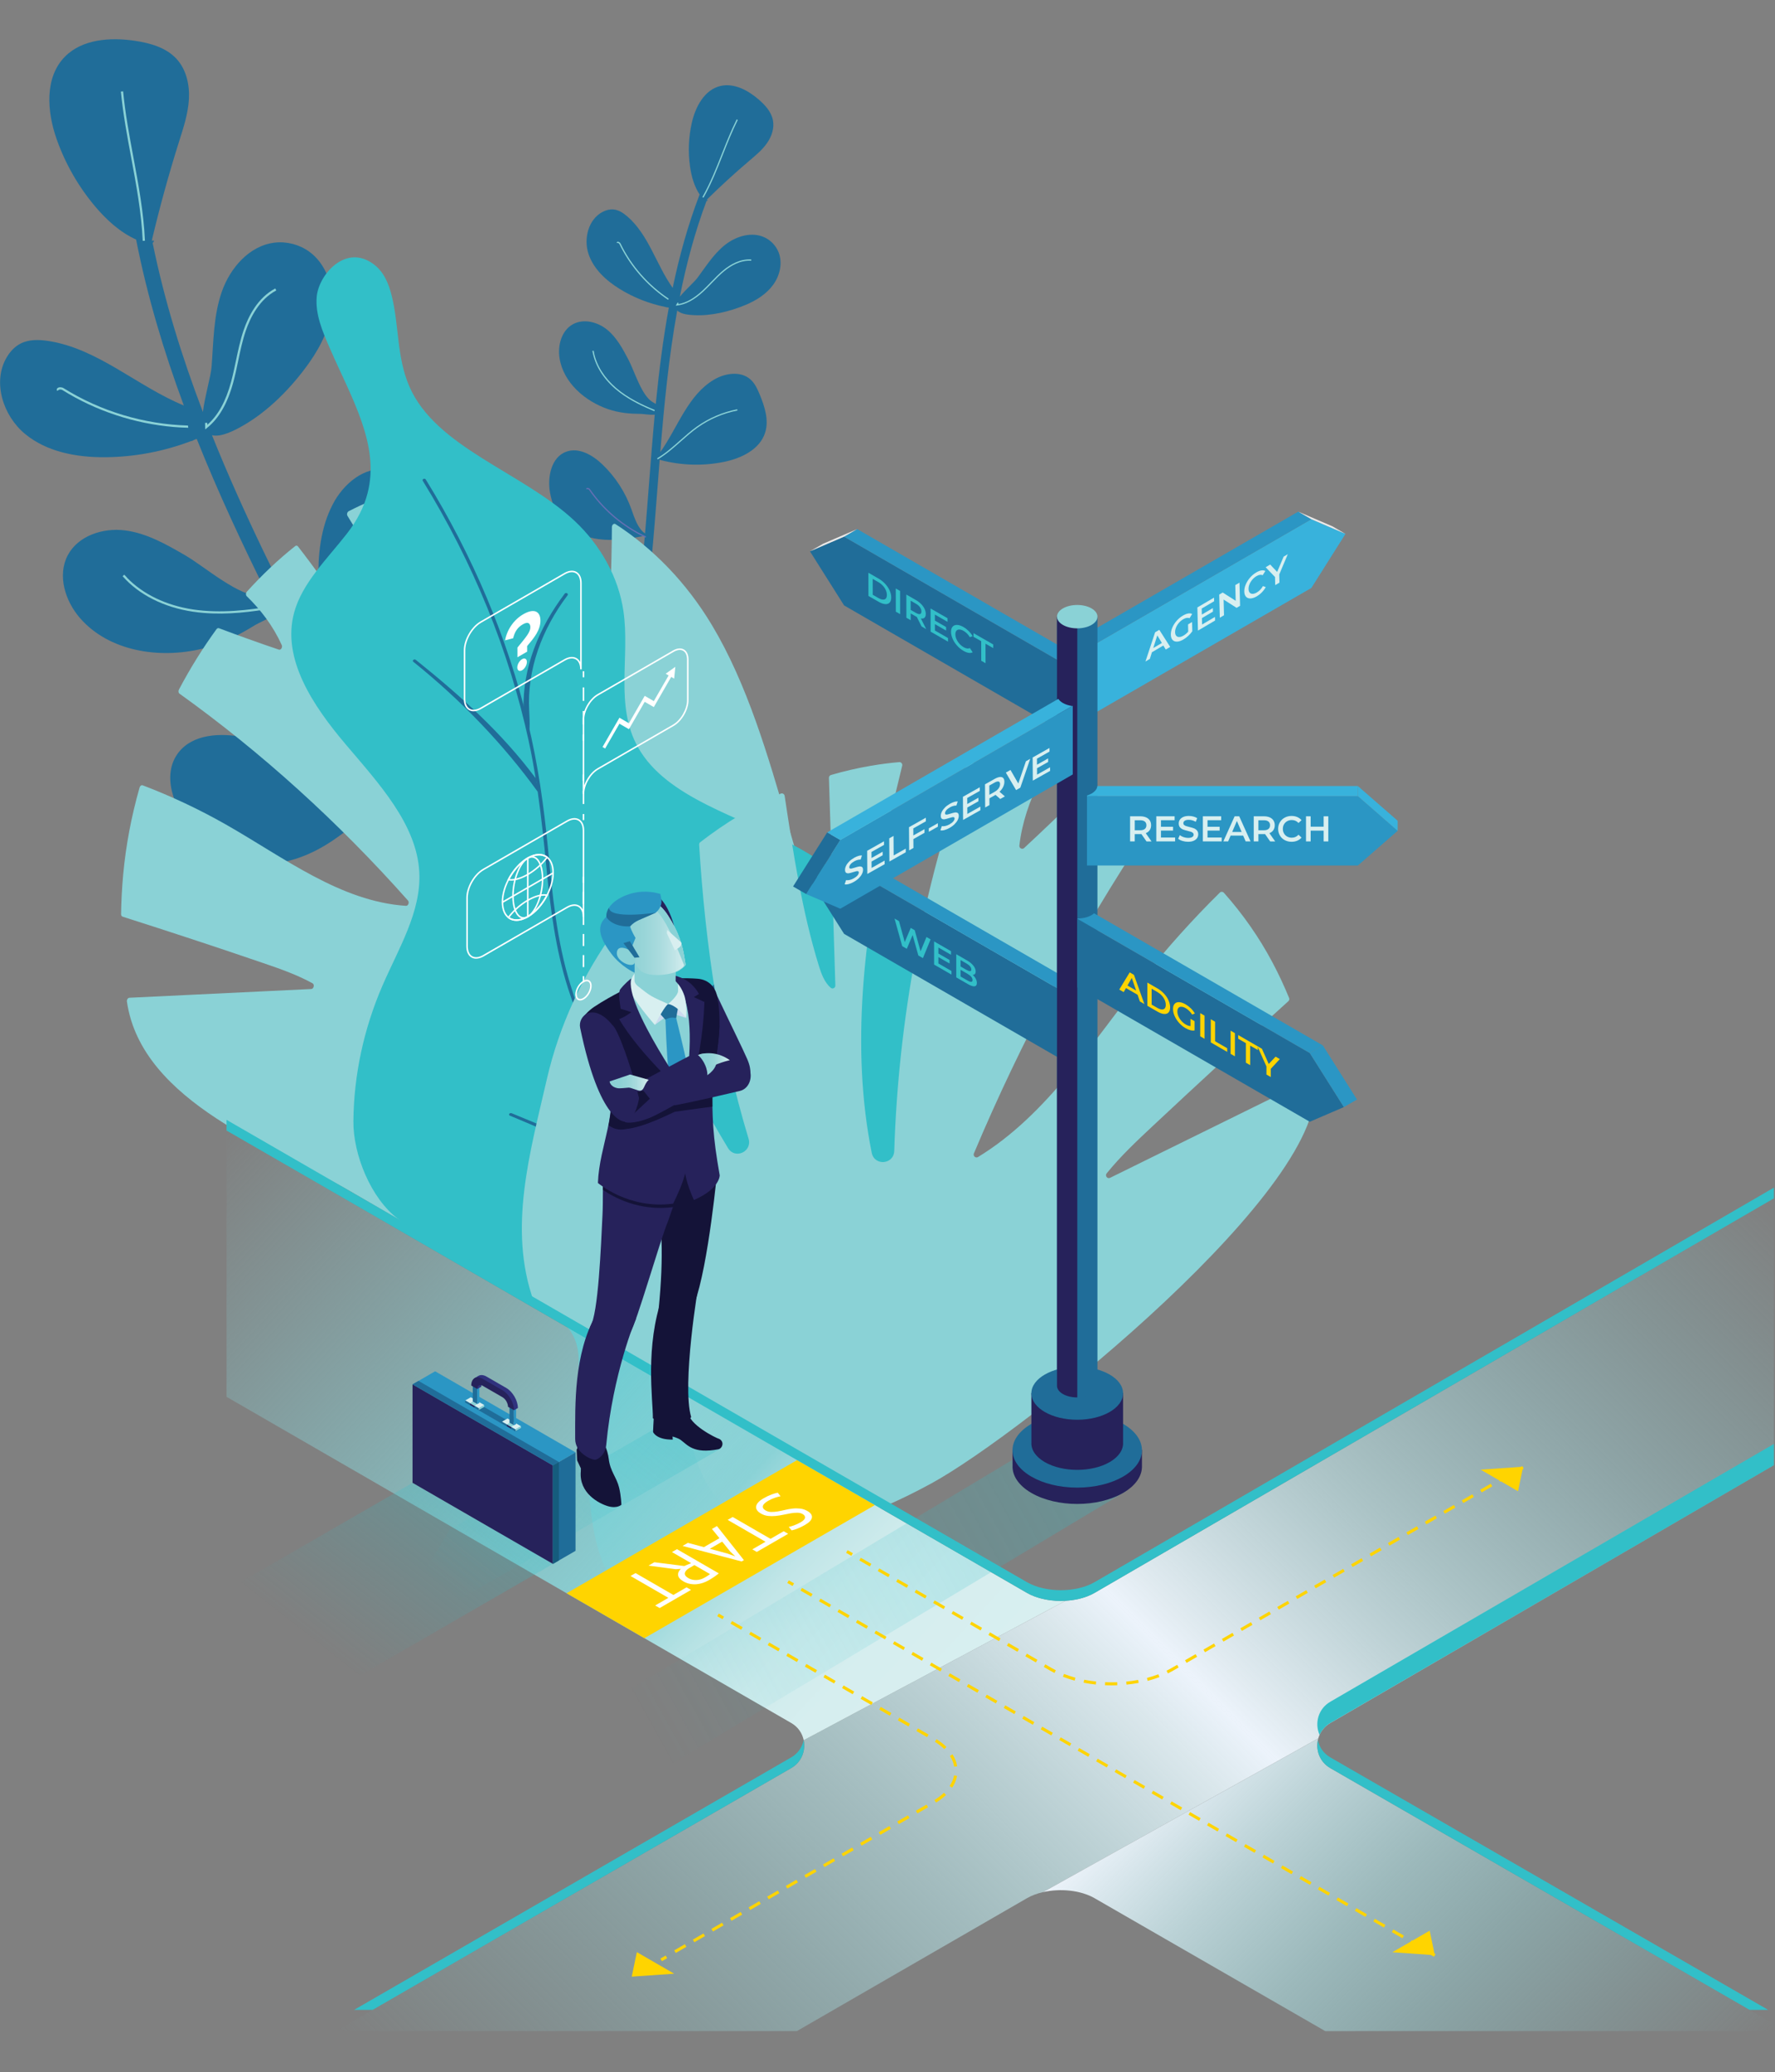 <?xml version="1.0" encoding="utf-8"?>
<!-- Generator: Adobe Illustrator 23.0.1, SVG Export Plug-In . SVG Version: 6.00 Build 0)  -->
<svg version="1.1" id="Layer_1" xmlns="http://www.w3.org/2000/svg" xmlns:xlink="http://www.w3.org/1999/xlink" x="0px" y="0px"
	 viewBox="0 0 2701 3152" style="enable-background:new 0 0 2701 3152;" xml:space="preserve">
<rect x="0" y="0" width="2701" height="3152" fill="#808080" stroke="none"/>
<style type="text/css">
	.st0{fill:#206D99;}
	.st1{fill:#8AD2D6;}
	.st2{fill:none;}
	.st3{fill:#646FB4;}
	.st4{fill:#32BFC8;}
	.st5{fill:#2B96C4;}
	.st6{fill:url(#SVGID_1_);}
	.st7{fill:url(#SVGID_2_);}
	.st8{fill:url(#SVGID_3_);}
	.st9{fill:#FFD400;}
	.st10{opacity:0.28;fill:url(#SVGID_4_);}
	.st11{opacity:0.28;fill:url(#SVGID_5_);}
	.st12{opacity:0.28;fill:url(#SVGID_6_);}
	.st13{fill:#26225B;}
	.st14{fill:#1F6D99;}
	.st15{fill:#D8EFF0;}
	.st16{fill:#30327E;}
	.st17{fill:#38B2DC;}
	.st18{fill:#FBB615;}
	.st19{fill:#EBEBEB;}
	.st20{fill:#141338;}
	.st21{fill:url(#SVGID_7_);}
	.st22{fill:#CCDBEF;}
	.st23{fill:#E5BBAE;}
	.st24{fill:#E2EDF9;}
	.st25{fill:url(#SVGID_8_);}
	.st26{fill:url(#SVGID_9_);}
	.st27{fill:url(#SVGID_10_);}
	.st28{fill:#155C7D;}
	.st29{fill:#FFFFFF;}
</style>
<path class="st0" d="M917.05,322.25c4.98-2.58,10.59-4.15,16.18-3.7c7.98,0.64,15.09,5.28,21.16,10.49
	c32.82,28.15,44.12,73.64,69.24,108.85c10.1-48.38,23.27-95.96,40.98-142.08c-8.29-12.49-12.51-27.64-14.61-42.57
	c-3.12-22.13-2.19-44.77,2.73-66.49c5.52-24.34,19.16-50.19,43.51-55.96c20.68-4.9,41.95,6.54,58.17,20.48
	c9.9,8.51,19.27,18.86,21.76,31.61c2.4,12.29-2.08,25.03-9.28,35.18c-7.2,10.15-16.93,18.18-26.42,26.24
	c-22.18,18.83-43.66,38.47-64.41,58.86c-0.19,0.51-0.39,1.02-0.58,1.53l1.05-0.72c0.87,1.08-0.1,1.71-1.45,1.79
	c-17.7,47.13-30.7,95.88-40.57,145.5c8.46-10.4,22.14-22.41,26.75-28.61c12.95-17.45,24.68-36.3,41.65-49.87
	c16.97-13.57,41.09-20.92,60.72-11.61c9.47,4.49,17.15,12.64,21.06,22.36c6.52,16.22,2.15,35.43-8.12,49.57
	c-10.27,14.15-25.68,23.8-41.79,30.59c-23.87,10.07-52.64,17.06-78.63,15.68c-7.16-0.38-19.85-1.24-25.63-7.12
	c-12.87,71-19.9,143.54-25.74,215.47c26.88-38.12,41.91-86.8,81.8-110.31c16.98-10.01,40.49-13.43,55.27-0.38
	c6.83,6.04,10.74,14.65,14.22,23.08c7.65,18.5,14.29,39.14,8.15,58.19c-8.26,25.64-36.53,39-62.93,44.32
	c-31.45,6.34-64.32,5.36-95.37-2.69c-0.79-0.2-1.45-0.58-2.05-1.03c-1.06,13.3-2.09,26.58-3.11,39.82
	c-11.98,154.95-24.35,314.85-84.43,459.13l4.24,2.77l-17.18,26.29l-11.61-6.47c58.96-125.91,77.51-266.22,89.48-405.44
	c-20.46,3.85-41.15,7.26-61.89,5.89c-22.9-1.51-46.25-9.53-61.75-26.45c-11.4-12.44-17.79-28.82-20.7-45.44
	c-4.16-23.81,1.99-53.62,24.69-61.95c19.13-7.02,39.96,4.98,54.73,19.03c19.92,18.95,35.29,42.64,44.5,68.55
	c4.77,13.41,9.7,29.27,20.73,36.79c2.1-24.65,4.01-49.25,5.9-73.74c2.74-35.47,5.51-71.21,8.86-106.98
	c-7.38,0.64-17.34-1.12-20.9-1.15c-17.23-0.17-32.79-1.41-49.43-7.01c-35.83-12.05-68.71-40.54-74.56-77.89
	c-3.01-19.21,2.94-41.46,19.81-51.15c16.36-9.4,37.99-3.97,52.6,7.96c14.61,11.93,23.78,29.1,32.56,45.79
	c9.09,17.27,20.02,54.93,36.82,64.37c1.57,0.88,3.17,1.79,4.67,2.8c4.86-49.08,10.99-98.13,19.84-146.53
	c-0.72-0.13-1.44-0.26-2.16-0.4c-0.6-0.04-1.19-0.09-1.77-0.15c-0.43-0.04-0.85-0.2-1.25-0.43c-24.56-4.92-48.24-14.23-69.55-27.4
	c-20.75-12.83-40-30.41-47.58-53.6C887.85,362.76,895.4,333.48,917.05,322.25z"/>
<g>
	<path class="st1" d="M1000.85,698.73c12.86-7.57,24.2-17.62,35.17-27.34c8.09-7.17,16.45-14.57,25.35-20.92
		c18.02-12.86,39.04-21.87,60.78-26.07l-0.36-1.87c-22.01,4.25-43.29,13.37-61.52,26.39c-8.98,6.41-17.38,13.85-25.51,21.05
		c-10.9,9.66-22.18,19.64-34.88,27.13L1000.85,698.73z"/>
</g>
<g>
	<path class="st1" d="M943.38,597.2c16.82,12.66,35.68,21.31,52.31,28.2l0.73-1.76c-18.85-7.81-40.57-17.89-58.82-33.52
		c-17.82-15.27-29.68-34.14-33.66-53.45l0.1-0.02l-0.7-3.26l-1.87,0.35c3.34,20.88,15.74,41.41,34.9,57.83
		C938.65,593.52,940.99,595.4,943.38,597.2z"/>
</g>
<g>
	<path class="st1" d="M1068.81,299.76l1.65,0.94c11.91-20.93,20.91-43.69,29.62-65.71c6.91-17.47,14.06-35.54,22.61-52.57l-1.7-0.85
		c-8.59,17.1-15.75,35.21-22.68,52.72C1089.64,256.25,1080.65,278.95,1068.81,299.76z"/>
</g>
<g>
	<path class="st1" d="M1028.24,464.94l1.91-0.22c13.06-1.49,26.1-8.39,39.89-21.11c4.57-4.22,8.96-8.77,13.2-13.17
		c6.07-6.29,12.34-12.8,19.21-18.38c9.51-7.73,24.29-16.69,40.67-15.47l0.14-1.9c-17.01-1.27-32.24,7.94-42.02,15.89
		c-6.96,5.66-13.27,12.2-19.38,18.54c-4.22,4.38-8.59,8.91-13.12,13.09c-12.79,11.8-24.87,18.48-36.87,20.36l0.86-1.44l-1.63-0.98
		L1028.24,464.94z"/>
</g>
<g>
	<path class="st2" d="M870.54,227.93c-0.91,2.52-1.81,5.03-2.72,7.55"/>
</g>
<g>
	<path class="st1" d="M939.83,367.71c1.58-0.33,3.73,1.21,4.45,2.71c16.33,33.72,42.03,63.04,73.23,83.87
		c-0.31,0.57-0.56,1.16-0.77,1.77c-3.41-2.27-6.76-4.62-10.04-7.09c-27.07-20.38-49.38-47.27-64.12-77.72
		c-0.51-1.05-1.98-1.78-2.26-1.66l-1.9-0.08C938.44,368.56,938.97,367.88,939.83,367.71z"/>
</g>
<g>
	<path class="st3" d="M893.14,742.15c1.51-0.56,3.87,0.64,4.81,2.01c21.25,30.86,51.09,55.95,85.09,71.81
		c-0.22,0.61-0.38,1.23-0.5,1.86c-3.71-1.73-7.39-3.55-11-5.49c-29.85-16.04-55.97-39.25-75.16-67.11
		c-0.67-0.96-2.23-1.46-2.49-1.29l-1.89,0.21C891.9,743.2,892.32,742.45,893.14,742.15z"/>
</g>
<path class="st0" d="M10.15,543.58c5.04-8.58,12.01-16.25,20.84-20.85c12.61-6.58,27.68-6.32,41.74-4.23
	c75.97,11.32,135.96,69.07,207.01,98.28c-30.53-82.31-55.68-166.32-72.63-252.42c-24.27-10.96-44.94-29.75-62.21-50.22
	c-25.61-30.33-45.61-65.27-58.73-102.58c-14.7-41.82-18.62-93.6,12.55-125.29c26.47-26.91,69.27-29.81,106.85-24.18
	c22.94,3.44,46.81,10.15,62.61,26.97c15.22,16.21,20.53,39.61,19.3,61.68c-1.23,22.07-8.28,43.35-14.94,64.43
	c-15.57,49.28-29.31,99.13-41.24,149.4c0.19,0.95,0.38,1.91,0.57,2.86l0.89-2.07c2.33,0.8,1.48,2.67-0.5,4.07
	c17.92,87.62,44.45,173.22,76.49,257.18c2.89-23.64,12.12-54.63,13.19-68.32c2.99-38.48,2.81-77.92,15.52-114.37
	c12.71-36.45,42.03-70.29,80.35-74.85c18.49-2.2,37.74,2.81,52.81,13.73c25.14,18.23,36.71,51.25,34.63,82.23
	c-2.08,30.98-16.14,60.07-33.94,85.51c-26.38,37.71-63.04,75.41-103.44,97.9c-11.12,6.19-31.02,16.9-45.27,13.51
	c47.75,118.95,105.72,234.7,164.93,348.4c4.41-82.74-19-170.16,18.79-243.22c16.08-31.1,48.21-58.48,82.76-52.81
	c15.99,2.62,30,11.89,43.21,21.27c28.98,20.59,58.49,45.36,67.26,79.82c11.81,46.36-18.09,93.18-52.77,126.13
	c-41.31,39.25-91.68,68.86-145.99,86.08c-1.38,0.44-2.74,0.5-4.05,0.38c10.98,21.01,21.98,41.95,32.95,62.83
	c128.42,244.37,260.94,496.57,306.94,770.36l8.99,0.16l-0.98,55.78l-23.58,1.24c-30.32-245.1-135.02-473.67-248.59-694.37
	c-27.14,25.13-55.03,49.81-87.52,67.35c-35.87,19.37-78.56,29.37-117.87,18.58c-28.9-7.94-54-26.53-74.08-48.79
	c-28.77-31.88-47.68-82.53-21.42-116.51c22.14-28.64,64.82-30.27,100.3-23.09c47.87,9.68,93.38,30.78,131.71,61.04
	c19.84,15.67,42.25,34.85,65.95,35.75c-20.13-39.05-40.52-77.87-60.81-116.48c-29.39-55.94-59.01-112.31-87.77-169.28
	c-10.49,7.94-27.15,14.71-32.53,18.02c-26.08,16.02-50.65,28.86-80.96,36.17c-65.28,15.74-141.66,3.97-185.75-46.68
	c-22.68-26.05-34.75-65.14-18.55-95.65c15.72-29.6,53.38-41.87,86.64-37.75c33.25,4.13,63.26,21.29,92.25,38.1
	c29.99,17.39,82.02,63.71,116.22,62.01c3.19-0.16,6.45-0.31,9.67-0.19c-39.08-78.41-76.21-157.98-108.64-239.13
	c-1.2,0.49-2.42,0.97-3.63,1.45c-0.94,0.51-1.87,1-2.8,1.46c-0.68,0.34-1.48,0.5-2.29,0.54c-41.59,15.81-86,24.19-130.5,24.52
	c-43.33,0.31-88.9-7.94-122.22-35.65C4.52,632.11-11.8,580.95,10.15,543.58z"/>
<g>
	<path class="st3" d="M645.46,1045.59c14.57-22.14,24.79-47.05,34.67-71.14c7.29-17.76,14.82-36.12,24.04-53.21
		c18.66-34.61,45.11-65.44,76.49-89.16l-2.04-2.7c-31.77,24.01-58.54,55.22-77.43,90.26c-9.3,17.25-16.87,35.69-24.19,53.53
		c-9.82,23.94-19.98,48.69-34.37,70.56L645.46,1045.59z"/>
</g>
<g>
	<path class="st1" d="M309.6,932.24c37.25,3.14,73.8-1.66,105.33-7.01l-0.57-3.34c-35.73,6.07-77.93,11.43-120.15,5.17
		c-41.24-6.12-76.9-23.29-101.15-48.58l0.13-0.12l-4.13-4.24l-2.48,2.29c24.76,28.24,62.81,47.41,107.14,53.99
		C299.01,931.19,304.31,931.8,309.6,932.24z"/>
</g>
<g>
	<path class="st1" d="M217.16,366.33l3.38-0.15c-1.88-42.73-9.84-85.48-17.54-126.82c-6.11-32.81-12.44-66.74-15.67-100.43
		l-3.37,0.33c3.24,33.84,9.58,67.84,15.71,100.73C207.35,281.21,215.3,323.84,217.16,366.33z"/>
</g>
<g>
	<path class="st1" d="M312.25,653.12l2.67-2.13c18.23-14.57,31.33-37.29,40.04-69.45c2.89-10.67,5.19-21.65,7.41-32.28
		c3.18-15.19,6.46-30.91,11.51-45.8c7-20.62,20.75-48.06,46.56-61.71l-1.58-2.99c-26.78,14.16-40.98,42.41-48.18,63.61
		c-5.12,15.08-8.43,30.9-11.62,46.19c-2.21,10.58-4.5,21.51-7.36,32.08c-8.08,29.84-19.94,51.3-36.22,65.47l-0.06-2.97l-3.38,0.07
		L312.25,653.12z"/>
</g>
<g>
	<path class="st2" d="M347.41,574.08c0.53,4.72,1.05,9.45,1.58,14.17"/>
</g>
<g>
	<path class="st1" d="M87.37,590.43c2.07-1.98,6.75-1.69,9.25-0.12c56.44,35.28,122.79,55.1,189.4,56.94
		c0.08,1.15,0.26,2.28,0.5,3.39c-7.27-0.19-14.54-0.56-21.8-1.17c-59.98-5.06-118.95-24.43-169.9-56.29
		c-1.77-1.1-4.66-0.8-4.97-0.35l-2.94,1.67C86.09,593.02,86.25,591.51,87.37,590.43z"/>
</g>
<g>
	<path class="st3" d="M507.72,1199.16c1.97-2.08,6.66-2.01,9.23-0.56c58.05,32.56,125.27,49.19,191.89,47.86
		c0.13,1.14,0.37,2.26,0.66,3.36c-7.27,0.16-14.55,0.13-21.83-0.14c-60.15-2.2-119.98-18.75-172.38-48.14
		c-1.82-1.02-4.69-0.57-4.98-0.12l-2.86,1.81C506.56,1201.81,506.65,1200.28,507.72,1199.16z"/>
</g>
<path class="st1" d="M1271.73,1572.46c1.58-0.65,2.75-2.54,2.81-4.59c1.01-33.96-5.12-66.06-20.01-90.97l2.18,2.88
	c2.17,2.86,6.63,0.16,6.2-3.94c-0.03-0.32-0.09-0.64-0.18-0.94c-20.95-73.03-41.98-146.01-63.07-218.96
	c-30.99-107.16-62.73-215.68-116.27-305.04c-38.77-64.7-89.35-116.66-146.89-153.76c-2.33-1.5-5.36,1.06-5.38,4.54
	c-0.83,125.56-9.83,252.24-26.97,378.32c-2.87,21.13-26.81,23.11-28.13,2.35c-9.65-151.6-37.43-298.25-75.59-440
	c-0.37-1.37-1.28-2.34-2.42-2.58c-37.66-7.93-76.45-10.37-115.42-6.93c-2.33,0.21-4.12,3.19-3.6,5.98
	c15.81,85.2,31.99,170.28,37.15,258.84c0.74,12.76,0.87,26.98-3.85,38.61c-1.46,3.59-5.41,3.8-6.44,0.34
	c-28.83-96.54-57.65-193.08-86.48-289.63c-0.55-1.83-2.06-2.83-3.66-2.4c-17.07,4.52-34.07,10.22-50.93,17.13
	c-11.51,4.72-22.89,10.02-34.15,15.84c-2.33,1.2-3.27,4.87-1.86,7.14c15.88,25.57,31.58,51.31,46.84,77.42
	c74.59,127.64,140.64,271.33,163.67,430.94c2.96,20.49-20.33,32.64-27.05,14.13c-64.38-177.46-152.14-338.67-258.85-476.1
	c-1.07-1.38-2.85-1.55-4.3-0.4c-25.77,20.47-50.35,43.73-73.43,69.29c-1.77,1.96-1.84,5.29-0.17,6.91
	c21.3,20.71,39.85,44.8,53.26,74.3c1.54,3.4-1.36,7.94-4.41,6.91c-30.53-10.29-60.89-21.16-91.09-32.56
	c-1.31-0.49-2.82,0.09-3.83,1.48c-20.94,28.78-40.11,59.57-57.17,91.9c-1.16,2.2-0.75,4.97,0.88,6.14
	c124.72,89.41,241.34,194.92,347.72,314.72c2.42,2.72,0.26,8.24-3.13,8.01c-99.77-6.58-185.49-73.39-273.92-123.65
	c-40.92-23.26-83.26-43.14-126.66-59.67c-1.85-0.7-4,0.77-4.71,3.24c-12.35,43.27-20.9,87.77-25.01,132.66
	c-1.85,20.18-2.87,40.18-3.16,60c-0.03,1.9,0.91,3.47,2.32,3.92c71.68,22.79,143.14,46.34,214.37,70.7
	c25.39,8.68,50.91,17.54,74.68,30.68c3.32,1.84,1.82,8.46-1.98,8.64c-92.25,4.43-184.5,8.87-276.76,13.3
	c-2.3,0.11-4.18,2.97-3.77,5.78c22.27,154.21,228.69,224.29,337.15,286.99c221.53,128.07,410.89,247.19,412.43,246.55
	L1271.73,1572.46z"/>
<path class="st4" d="M559.16,750.74c19.35-73.6-23.95-144.5-57.59-221.76c-10.9-25.04-21.97-51.04-19.66-77.5
	c2.97-33.95,44.54-81.74,87.18-49.19c15.76,12.02,22.63,30.14,26.98,47.62c11.44,45.97,7.37,92.73,26.75,137.7
	c40.2,93.28,172.24,130.53,251.22,204.37c40.6,37.95,67.03,86.52,74.55,137c10.38,69.72-13.56,144.5,22.49,208.12
	c43.43,76.62,153.06,104.2,238.3,149.43c130,68.97,214.46,195.94,216.06,324.8c0.79,63.8-17.08,128.92,3.59,190.51
	c18.27,54.46,64.34,98.88,97.7,148.13c103.51,152.77-237.2,328.61-383.49,450.81c-72.73,60.75,135.48,133.4,32.5,130.35
	c-102.98-3.05-206.28-53.87-248.71-133.63c-37.6-69.76-25.26-148.05-43.34-221.21c-20.66-83.6,28.73-130-47.98-182.7
	c-66.27-45.54-135.41-69.13-229.82-139.52c-41.77-31.14-68.64-98.6-68.14-148.68c0.7-70.27,15.7-140.25,44.13-205.97
	c24.48-56.58,59.41-112.63,56.15-173.11c-3.91-72.54-61.38-134.38-111.72-193.78c-50.33-59.4-97.96-130.57-78.64-201.06
	c12.33-44.96,49.96-81.02,79.94-119.43C543.85,791.28,553.86,770.91,559.16,750.74z"/>
<g>
	<path class="st0" d="M778.66,1693.24c88.8,36.7,159.46,65.03,242.08,111.01c2.8,1.56,15.33,18.36,12.52,16.79
		c-82.62-45.98-168.57-87.44-257.37-124.13C772.88,1695.67,775.67,1692,778.66,1693.24z"/>
	<path class="st0" d="M632.76,1003.66c69.68,55.96,131.04,111.25,182.25,179.87c0.5-0.2,0.7,7.57,1.22,7.65
		c-3.34-21.62-7.17-43.2-11.86-64.72c-29.92-137.38-84.48-270.87-161.07-395.16c-1.55-2.52,3.01-4.54,4.57-2.03
		c71.72,116.38,124.27,240.86,155.3,369.04c15.44,63.77,24.5,128.06,30.75,192.79c6.71,69.57,13.05,139.28,34.21,207.18
		c24.3,77.95,51.24,130.41,94.57,202.21c4.73-72.98,82.82-163.74,155.81-236.05c2.15-2.13,5.67,1.13,3.54,3.24
		c-72.68,72.01-153.22,173.95-150.66,233.16c0.94,21.63,7.81,25.11,6.37,24.89c21.36,35.23,43.59,70.1,65.42,104.93
		c63.91,101.98,123.33,205.57,154.05,317.94c4.31,16.6,3.71,9.48,2.12,8.09c1.49,5.72,2.97,11.45,4.31,17.22
		c16.49,71.33,22.42,144.31,17.58,216.62c-2.43,36.26-7.59,72.35-15.43,108c-0.97,4.41-2.11,26.73-13.45,24.35
		c-5.33-1.12-4.72-6.83-0.91-8.96c0.75-0.42,1.89-0.29,2.62,0.11c0.38,0.21,0.76,0.41,1.13,0.62c0.16,0.09,0.25,0.21,0.38,0.31
		c2.94-6.55,5.82-20.26,6.14-21.73c1.93-9.01,3.68-18.04,5.25-27.11c2.75-15.86,4.98-31.8,6.67-47.78
		c3.24-30.63,4.54-61.44,3.89-92.23c-1.23-58.89-9.66-117.72-25-175.34c-58.11-48.79-130.66-83.78-209.87-101.14
		c-3.24-0.71-1.69-4.87,1.55-4.16c77.41,16.96,146.49,43.25,204.19,90.07c-0.69-2.5,0.72,2.49,0,0
		c-33-114.26-102.54-227.8-167.64-331.27c-62.85-99.9-121.68-191.86-156.56-301.5c-19-59.72-26.65-120.95-32.62-182.27
		c-3.79-38.88-7.8-77.66-13.38-116.31c-52.57-72.51-116.2-138.92-189.21-197.56C626.53,1004.64,630.33,1001.71,632.76,1003.66z"/>
	<path class="st0" d="M805.26,1080.93c3.75,68.28-8.58,0.84-8.64-1.98c-1.32-63.11,22.75-123.14,62.7-176
		c1.78-2.36,6.18,0.02,4.39,2.39C824.22,957.6,801.84,1018.58,805.26,1080.93z"/>
	<path class="st0" d="M1335.81,2045.21c-47.24,106.52-89.36,242.03-113.77,354.13c-0.6,2.76-0.06-34.49,0.53-37.23
		c24.41-112.1,61.05-211.74,108.29-318.26C1332.02,2041.23,1336.98,2042.57,1335.81,2045.21z"/>
</g>
<path class="st1" d="M1046.08,2092.46c-7.43,14.78-226.66-92.51-234.35-114.41c-38.56-109.79-5.59-223.67,20.45-336.83
	c18.85-81.93,55.04-159.09,104.05-226.73c1.99-2.74,6.18-2.16,7.44,1.01c45.69,114.51,100.61,225.27,164.12,330.72
	c10.65,17.67,37.25,5.49,31.27-14.3c-43.64-144.49-65.9-295.05-75.18-447.18c-0.09-1.47,0.55-2.89,1.69-3.77
	c37.92-29.29,79-54.21,122.38-73.85c2.59-1.17,5.6,0.51,6.03,3.37c13.29,87.28,26.13,174.66,52.15,258.79
	c3.75,12.12,8.68,25.22,17.93,33.11c2.86,2.44,7.21,0.32,7.09-3.46c-3.26-105.28-6.51-210.56-9.77-315.83
	c-0.06-2,1.22-3.79,3.11-4.34c20.08-5.84,40.5-10.57,61.21-14.1c14.13-2.41,28.34-4.21,42.59-5.46c2.95-0.26,5.27,2.54,4.56,5.46
	c-8.06,32.71-15.86,65.46-23.05,98.3c-35.16,160.52-55.35,330.75-23.33,490.4c4.11,20.5,33.64,18.01,34.3-2.88
	c6.34-200.18,43.77-399.15,110.19-587.42c0.67-1.89,2.53-3.09,4.51-2.89c35.18,3.68,70.07,10.6,104.15,20.51
	c2.62,0.76,3.88,3.77,2.66,6.23c-15.65,31.42-27.12,64.34-31.11,99.2c-0.46,4.01,4.3,6.48,7.23,3.76
	c29.36-27.28,58.32-54.99,86.92-83.09c1.24-1.22,3.08-1.57,4.67-0.89c32.92,14.11,64.64,31.1,94.62,50.73
	c2.04,1.33,2.59,4.11,1.24,6.14c-103.02,154.83-191.54,319.66-263.88,491.59c-1.64,3.9,2.66,7.69,6.24,5.51
	c105.58-64.37,174.47-175.69,252.21-273.44c35.97-45.23,74.67-88.21,115.73-128.73c1.75-1.73,4.6-1.63,6.25,0.22
	c28.8,32.4,53.91,68.16,74.38,106.88c9.2,17.4,17.44,35.12,24.82,53.1c0.71,1.72,0.26,3.71-1.11,4.94
	c-69.41,62.79-138.31,126.15-206.67,190.12c-24.37,22.8-48.81,45.83-69.84,71.77c-2.94,3.63,1.05,8.81,5.22,6.76
	c101.37-49.89,202.75-99.78,304.12-149.67c2.53-1.25,5.58,0.28,6.14,3.08c30.92,154.26-441.72,534.73-582.11,611.32
	C1004.61,2481.42,1046.08,2092.46,1046.08,2092.46z"/>
<polygon class="st0" points="1284.43,1315.87 1638.18,1520.11 1638.18,1624.67 1284.43,1420.43 1232.51,1338.17 "/>
<polygon class="st5" points="1284.43,1315.87 1638.18,1520.11 1658.12,1508.59 1304.37,1304.35 "/>
<linearGradient id="SVGID_1_" gradientUnits="userSpaceOnUse" x1="360.622" y1="1702.483" x2="1403.708" y2="2669.65">
	<stop  offset="0" style="stop-color:#8AD2D6;stop-opacity:0"/>
	<stop  offset="0.657" style="stop-color:#8AD2D6;stop-opacity:0.994"/>
	<stop  offset="0.661" style="stop-color:#8AD2D6"/>
	<stop  offset="0.671" style="stop-color:#91D4D8"/>
	<stop  offset="0.714" style="stop-color:#ABDEE0"/>
	<stop  offset="0.761" style="stop-color:#C0E5E7"/>
	<stop  offset="0.816" style="stop-color:#CEEBEC"/>
	<stop  offset="0.883" style="stop-color:#D6EEEF"/>
	<stop  offset="1" style="stop-color:#D8EFF0"/>
</linearGradient>
<path class="st6" d="M1621.5,2434.76L1223,2646.9c-2.14-10.45-8.44-20.14-18.97-26.19L344.76,2124.6v-405l1217.91,703.17
	C1578.7,2432.03,1600.48,2436.02,1621.5,2434.76z"/>
<linearGradient id="SVGID_2_" gradientUnits="userSpaceOnUse" x1="842.965" y1="3421.193" x2="2570.372" y2="1693.786">
	<stop  offset="0" style="stop-color:#8AD2D6;stop-opacity:0"/>
	<stop  offset="0.092" style="stop-color:#90D4D8;stop-opacity:0.173"/>
	<stop  offset="0.213" style="stop-color:#A1D9DD;stop-opacity:0.399"/>
	<stop  offset="0.348" style="stop-color:#BCE2E6;stop-opacity:0.653"/>
	<stop  offset="0.494" style="stop-color:#E1EFF4;stop-opacity:0.926"/>
	<stop  offset="0.533" style="stop-color:#ECF3FB"/>
	<stop  offset="0.553" style="stop-color:#E6F0F6;stop-opacity:0.958"/>
	<stop  offset="0.688" style="stop-color:#BFE3E7;stop-opacity:0.668"/>
	<stop  offset="0.812" style="stop-color:#A2D9DE;stop-opacity:0.403"/>
	<stop  offset="0.92" style="stop-color:#90D4D8;stop-opacity:0.171"/>
	<stop  offset="1" style="stop-color:#8AD2D6;stop-opacity:0"/>
</linearGradient>
<path class="st7" d="M2699.29,1822.7v405.89l-674.97,392.12c-9.57,5.5-15.65,14.02-18.3,23.37l-418.85,233.87
	c-8.94,2.01-17.33,5.12-24.51,9.27l-350.07,202.1H511.1l692.93-400.05c15.9-9.15,22.2-26.61,18.97-42.39l398.5-212.13
	c16.16-0.88,31.85-4.91,44.15-12L2699.29,1822.7z"/>
<linearGradient id="SVGID_3_" gradientUnits="userSpaceOnUse" x1="2476.852" y1="3311.769" x2="1815.106" y2="2650.022">
	<stop  offset="0" style="stop-color:#8AD2D6;stop-opacity:0"/>
	<stop  offset="0.213" style="stop-color:#8ED3D7;stop-opacity:0.213"/>
	<stop  offset="0.413" style="stop-color:#9AD7DB;stop-opacity:0.413"/>
	<stop  offset="0.608" style="stop-color:#AEDDE1;stop-opacity:0.608"/>
	<stop  offset="0.801" style="stop-color:#C9E6EB;stop-opacity:0.801"/>
	<stop  offset="0.989" style="stop-color:#EAF2F9;stop-opacity:0.989"/>
	<stop  offset="1" style="stop-color:#ECF3FB"/>
</linearGradient>
<path class="st8" d="M2699.29,3078.34v10.99H2016.6l-350.91-202.1c-21.15-12.21-52.29-15.32-78.52-9.27l418.85-233.87
	c-4.66,16.45,1.43,35.46,18.3,45.2L2699.29,3078.34z"/>
<g>
	<polygon class="st9" points="1212.92,2220.83 862.18,2423.34 980.58,2491.69 1331.32,2289.19 	"/>
</g>
<path class="st4" d="M2007.98,2638.83c3.2-7.23,8.6-13.67,16.32-18.13l675-392.13v-32.32l-675,392.13
	C2005.63,2599.16,2000.23,2621.36,2007.98,2638.83z"/>
<g>
	<path class="st4" d="M1204.02,2689.28c15.89-9.17,22.13-26.6,18.88-42.36c-2.17,10.37-8.42,20.02-18.88,26.06l-665.17,384.04h28.24
		L1204.02,2689.28z"/>
	<path class="st4" d="M2024.3,2689.29l637.98,367.73h28.29l-666.27-384.04c-10.46-6.04-16.71-15.68-18.88-26.06
		C2002.17,2662.68,2008.41,2680.11,2024.3,2689.29z"/>
</g>
<path class="st4" d="M1665.67,2406.45c-28.33,16.36-74.68,16.36-103.01,0L344.74,1703.28v16.31l1217.92,703.17
	c28.33,16.36,74.68,16.36,103.01,0l1033.63-600.05v-16.31L1665.67,2406.45z"/>
<linearGradient id="SVGID_4_" gradientUnits="userSpaceOnUse" x1="980.962" y1="2615.929" x2="1681.448" y2="2229.297">
	<stop  offset="0" style="stop-color:#32BFC8;stop-opacity:0"/>
	<stop  offset="1" style="stop-color:#32BFC8"/>
</linearGradient>
<polygon class="st10" points="912.46,2597.26 975.06,2711.09 1714.21,2267.69 1651.61,2153.86 "/>
<linearGradient id="SVGID_5_" gradientUnits="userSpaceOnUse" x1="735.344" y1="2462.63" x2="1005.477" y2="2118.614">
	<stop  offset="0" style="stop-color:#32BFC8;stop-opacity:0"/>
	<stop  offset="1" style="stop-color:#32BFC8"/>
</linearGradient>
<polygon class="st11" points="1000.09,2170.94 907.98,2224.12 878.68,2214.41 684.19,2326.7 585.25,2490.84 592.01,2494.75 
	1096.92,2203.24 "/>
<linearGradient id="SVGID_6_" gradientUnits="userSpaceOnUse" x1="499.21" y1="2513.052" x2="701.875" y2="2254.957">
	<stop  offset="0" style="stop-color:#32BFC8;stop-opacity:0"/>
	<stop  offset="1" style="stop-color:#32BFC8"/>
</linearGradient>
<polygon class="st12" points="627.76,2255.36 329.74,2427.42 329.74,2666.32 336.5,2670.22 841.41,2378.71 "/>
<g>
	<polygon class="st5" points="662.13,2085.74 627.76,2105.61 841.41,2228.96 875.78,2209.09 	"/>
</g>
<polygon class="st13" points="627.76,2255.36 841.41,2378.71 841.41,2228.96 627.76,2105.61 "/>
<polygon class="st14" points="875.78,2358.84 841.41,2378.71 841.41,2228.96 875.78,2209.09 "/>
<polygon class="st14" points="784.52,2177.45 706.95,2132.66 715.39,2127.79 792.95,2172.58 "/>
<polygon class="st14" points="728.64,2141.92 708.06,2130.04 708.06,2132.69 728.64,2144.57 "/>
<polygon class="st13" points="722,2138.09 715.33,2134.24 715.33,2136.89 722,2140.74 "/>
<polygon class="st15" points="728.64,2141.92 708.06,2130.04 716.38,2125.24 736.96,2137.12 "/>
<polygon class="st1" points="728.64,2141.92 736.96,2137.12 736.96,2139.77 728.64,2144.57 "/>
<polygon class="st14" points="784.53,2174.19 763.96,2162.31 763.96,2164.96 784.53,2176.84 "/>
<polygon class="st15" points="784.53,2174.19 763.96,2162.31 772.27,2157.51 792.85,2169.39 "/>
<polygon class="st1" points="784.53,2174.19 792.85,2169.39 792.85,2172.04 784.53,2176.84 "/>
<g>
	<polygon class="st14" points="719.39,2131.89 726.06,2135.75 726.06,2109.92 719.39,2106.06 	"/>
	<polygon class="st14" points="775.28,2164.16 781.96,2168.02 781.96,2142.19 775.28,2138.33 	"/>
</g>
<polygon class="st5" points="729.44,2133.8 726.06,2135.75 726.06,2109.19 729.44,2107.24 "/>
<polygon class="st5" points="785.33,2166.07 781.96,2168.02 781.96,2141.46 785.33,2139.51 "/>
<polygon class="st16" points="788.07,2141.56 782.18,2144.97 772.24,2127.11 778.13,2123.71 "/>
<polygon class="st16" points="732.18,2109.29 726.28,2112.7 721.77,2096.38 727.66,2092.97 "/>
<path class="st16" d="M723,2104l9.18,5.3c0-5.32,3.75-7.49,8.36-4.83l30,17.32c4.61,2.66,8.36,9.16,8.36,14.48l9.18,5.3
	c0-11.16-7.87-24.79-17.53-30.37l-30-17.32C730.87,2088.29,723,2092.83,723,2104z"/>
<path class="st13" d="M717.11,2107.4l9.18,5.3c0-5.32,3.75-7.49,8.36-4.83l30,17.32c4.61,2.66,8.36,9.16,8.36,14.48l9.18,5.3
	c0-11.16-7.87-24.79-17.53-30.37l-30-17.32C724.97,2091.7,717.11,2096.24,717.11,2107.4z"/>
<polygon class="st1" points="715.33,2134.24 722,2138.09 726.06,2135.75 719.39,2131.89 "/>
<polygon class="st13" points="777.89,2170.36 771.22,2166.51 771.22,2169.16 777.89,2173.01 "/>
<polygon class="st1" points="771.22,2166.51 777.89,2170.36 781.96,2168.02 775.28,2164.16 "/>
<polygon class="st17" points="1995.48,789.73 1641.73,993.97 1641.73,1098.53 1995.48,894.29 2047.4,812.04 "/>
<polygon class="st5" points="1995.48,789.73 1641.73,993.97 1621.78,982.45 1975.54,778.21 "/>
<polygon class="st0" points="1284.43,816.27 1638.18,1020.51 1638.18,1125.07 1284.43,920.83 1232.51,838.58 "/>
<polygon class="st5" points="1284.43,816.27 1638.18,1020.51 1658.12,1008.99 1304.37,804.75 "/>
<path class="st13" d="M1540.72,2205.27h68.08h60.81h68.08v23.65c0.72,15.12-8.85,30.4-28.84,41.94
	c-38.46,22.21-100.81,22.21-139.27,0c-19.99-11.54-29.57-26.82-28.77-41.94C1540.72,2228.92,1540.72,2205.27,1540.72,2205.27z"/>
<ellipse class="st0" cx="1639.2" cy="2205.82" rx="98.48" ry="56.86"/>
<path class="st13" d="M1569.43,2118.78h48.23h43.08h48.23v75.4c0.51,10.71-6.27,21.54-20.44,29.71c-27.25,15.73-71.43,15.73-98.67,0
	c-14.17-8.18-20.95-19-20.39-29.71C1569.43,2194.18,1569.43,2118.78,1569.43,2118.78z"/>
<ellipse class="st0" cx="1639.2" cy="2119.18" rx="69.77" ry="40.28"/>
<path class="st18" d="M1569.45,2118.78c0,0.13-0.02,0.26-0.02,0.39C1569.43,2119.18,1569.43,2118.78,1569.45,2118.78z"/>
<path class="st0" d="M1669.99,937.77h-21.28h-19.01h-21.28v1169.48c-0.23,4.73,2.77,9.5,9.02,13.11c12.02,6.94,31.51,6.94,43.54,0
	c6.25-3.61,9.24-8.38,8.99-13.11C1669.99,2107.25,1669.99,937.77,1669.99,937.77z"/>
<polygon class="st5" points="2066.28,1316.44 1654.04,1316.44 1654.04,1210.92 2066.28,1210.92 2126.78,1263.68 "/>
<polygon class="st17" points="2126.78,1248.36 2066.28,1195.6 2066.28,1210.92 2126.78,1263.68 "/>
<path class="st17" d="M1669.9,1195.6c-0.45,4.17-3.41,8.27-8.92,11.45c-2.09,1.21-4.46,2.13-6.93,2.92v0.94h412.24v-15.31H1669.9z"
	/>
<path class="st13" d="M1639.32,937.77h-30.9v1169.48c-0.23,4.73,2.77,9.5,9.02,13.11c6.05,3.49,13.97,5.17,21.88,5.13V937.77z"/>
<path class="st1" d="M1660.97,925.38c12.02,6.94,12.02,18.2,0,25.14c-12.02,6.94-31.51,6.94-43.54,0
	c-12.02-6.94-12.02-18.19,0-25.14C1629.46,918.43,1648.95,918.43,1660.97,925.38z"/>
<polygon class="st0" points="1993.07,1706.21 1639.31,1501.97 1639.31,1397.41 1993.07,1601.65 2044.98,1683.9 "/>
<path class="st5" d="M1664.89,1389.15c-1.12,0.98-2.42,1.9-3.91,2.76c-5.83,3.37-13.43,5.07-21.08,5.17l-0.58,0.34l353.75,204.24
	l19.95-11.52L1664.89,1389.15z"/>
<polygon class="st5" points="1993.07,1601.65 2044.98,1683.9 2064.93,1672.39 2013.01,1590.14 "/>
<polygon class="st19" points="1284.43,816.27 1232.51,838.58 1252.45,827.06 1304.37,804.75 "/>
<polygon class="st19" points="1995.48,789.73 2047.4,812.04 2027.45,800.52 1975.54,778.21 "/>
<polygon class="st5" points="1278.65,1382.17 1632.41,1177.93 1632.41,1073.37 1278.65,1277.61 1226.74,1359.87 "/>
<polygon class="st0" points="1278.65,1277.61 1226.74,1359.87 1206.79,1348.35 1258.71,1266.1 "/>
<path class="st17" d="M1617.44,1069.29c-3.18-1.84-5.5-3.98-7-6.27l-351.73,203.07l19.95,11.52l352.9-203.75
	C1626.39,1073.1,1621.48,1071.62,1617.44,1069.29z"/>
<path class="st13" d="M1085.8,1503.21c-8.35-6.63-42.57,17.27-28.64,68.38c-0.67,9.47,17.74,46.76,58.74,80.47
	c5.51,4.53,37.92-2.92,21.17-41.13C1129.11,1592.79,1117.82,1570.52,1085.8,1503.21z"/>
<path class="st20" d="M878.22,2221.33l-0.77-16.93l0.86-0.43c0.03-1.42,0.22-2.74,0.68-3.8c2.32-5.3,9.47-11.25,13.45-16.55
	c3.98-5.3,11.93-2.32,15.25-1.99s9.94,8.95,9.94,10.28c0,1.33,6.83,11.61,8.69,27.12c2.31,19.24,11.86,27.52,15.78,43.68
	c3.08,12.7,3.46,25.97,3.46,25.97s-6.28,6.29-20.2,2.31c-13.92-3.98-44.64-20.01-41.56-53.1c0.14-1.49,0.15-2.98,0.11-4.46
	L878.22,2221.33z"/>
<path class="st20" d="M1092.88,2204.4c6.71-1.28,9.68-11.6,1.68-15.75c-5.04-1.26-47.13-22.15-47.21-40.91
	c-0.03-7.85-5.1-16.18-8.81-13.81c0,0-6.25-1.59-14.44,15.62c-7.37,15.33-28.83,5.3-28.49-4.38c-1.39,18.41-1.87,32.86-1.87,32.86
	s4.5,12,29.98,11.61c-0.12-1.78-0.32-4.68-0.32-4.68s8.2,2.13,12.44,5.2C1046.2,2197.65,1054.84,2211.64,1092.88,2204.4z"/>
<g>
	<g>
		<g>
			<g>
				<path class="st20" d="M1063.65,1951.54l-55.58,20.33c-26.81,76.13-14.49,156.17-14.58,185.37c16.84,10.91,55.83,5.26,58.25-1.95
					C1037.2,2107.14,1062.53,1953.87,1063.65,1951.54z"/>
				<path class="st20" d="M1056.69,1982.58c21.65-58.69,35.16-205.82,35.16-205.82s-7.16-33.02-9.43-46.1
					c-6.97-40.11-7.99-9.47-46.43-14.33c-35.92-4.54-49.28,33.16-44.81,72.25c0.31,2.69-8.52-6.22-7.37,0.04
					c0,0,35.93,30.8,18.23,204.74C1002.05,1993.36,1041.11,2024.81,1056.69,1982.58z"/>
			</g>
		</g>
	</g>
</g>
<path class="st13" d="M967.98,2005.6l-61.22-5.58c-33.78,59.74-31.52,137.64-31.52,188.68c0,20.78,23.43,31.32,30.01,31.62
	c3.34,0.15,15.74-6.22,17.32-23.09C932.64,2089.52,966.56,2007.66,967.98,2005.6z"/>
<path class="st13" d="M959.01,2026.8c9.54-13.69,45.37-140.62,57.5-169.24c18.88-52.87,20.14-64.2,20.14-92.53
	c0-40.71-5.37,8.8-41.95-3.98c-34.18-11.94-34.11-40.16-51.92-5.08c-9.87,19.44-22.24,8.29-24.46,28.87
	c-1.54,14.24-0.43,41.29-1.5,62.6c-2.31,46.18-6.14,151.01-18.84,171.14C897.97,2018.59,933.26,2063.72,959.01,2026.8z"/>
<path class="st20" d="M1035.99,1716.34c-26.81-3.39-41.03,16.76-44.68,43.44c-30.81-12.51-31.35-37.68-48.55-3.8
	c-9.87,19.44-22.24,8.29-24.46,28.87c-0.68,6.31-0.84,15.15-0.91,24.89c15.43,10.69,55.22,33.32,107.5,26.2
	c18.36-37.86,20.01-47.72,24.38-86.81c0.3-12.87,0.29-22.79-0.01-32.47C1045.42,1716.99,1041.04,1716.97,1035.99,1716.34z"/>
<path class="st20" d="M1042.52,1682.76c0,0,39.4-17.32,41.1-30.17c8.08-61.18,14.78-85.19,9.24-129.68
	c-19.08,0.77-28,7.46-47.05,8.23C1043.67,1581.75,1043.18,1632.11,1042.52,1682.76z"/>
<path class="st20" d="M1089.72,1609.45l-19.96-6.5c18.64-13.76,22.27-35.74,25.05-44.14
	C1094.47,1574.77,1092.5,1590.2,1089.72,1609.45z"/>
<path class="st13" d="M1083.77,1640.93c0,63.28,0.62,85.16,11.39,146.73c0,0,0.56,20.28-39.29,37.59
	c-10.39-23.67-16.99-42.36-16.99-89.92c0.69-35.86-0.99-38.25-4.61-74.12C1049.07,1653.84,1068.88,1648.29,1083.77,1640.93z"/>
<path class="st20" d="M1043.32,1684.32c0,0-69.66,70.53-95.16,25.61c-32.32-56.95-56.95-116.98-53.87-160.08
	c0,0,35.57-23.01,73.27,16.23C1006.38,1606.49,1008.82,1639.75,1043.32,1684.32z"/>
<path class="st20" d="M938.81,1513.38c34.69-22.28,86.04-27.65,122.72-24.72c37.92,3.03,40.77,55.76,7.85,77.45
	c-34.79,22.92-89.63,27.83-125.3,13.77C907.33,1565.39,904.19,1535.62,938.81,1513.38z"/>
<path class="st13" d="M1047.62,1667.84c14.34-46.58,22.65-95.1,24.29-143.83c-6.46-2.97-9.68-4.45-16.13-7.42
	c3.1-1.9,4.65-2.85,7.77-4.76c0,0-8.81-18.33-28.75-25.29c-7.98-3.37-13.04-3.66-21.12-4.53c2.78,51.49,13.3,117.96,19.76,169.11
	C1039.16,1657.82,1042.01,1661.16,1047.62,1667.84z"/>
<path class="st20" d="M965.68,1497.76c0,0-33.74,15.09-61.6,33.7c-7.3,4.88-20.37,16.28-18.91,24.96
	c1.13,6.74,14.34,11.8,23.37,16.98c33.41,19.19,90.49,20.3,128.3,5.01C1061.15,1568.58,965.68,1497.76,965.68,1497.76z"/>
<g>
	<path class="st1" d="M965.48,1430.33c0,0-8.28-15.86-10.68-26.43c29.71,16.31,45,24.47,76.08,40.78
		c-3.1,26.61-3.27,54.06-2.37,80.67c0,0,4.88,16.56-19.05,16.95c-31.06,0.51-43.98-25.36-43.98-25.36V1430.33z"/>
</g>
<path class="st1" d="M1026.66,1519.69c0-0.43,0-28.43,0-28.43s7.94,6.06,12.84,19.05L1026.66,1519.69z"/>
<path class="st13" d="M998.53,1361.61c0,0,16.18,7.31,27.19,46.38l-56.73-32.17L998.53,1361.61z"/>
<linearGradient id="SVGID_7_" gradientUnits="userSpaceOnUse" x1="918.441" y1="1424.905" x2="1043.218" y2="1424.905">
	<stop  offset="0" style="stop-color:#8AD0D4"/>
	<stop  offset="0.272" style="stop-color:#8DD1D5"/>
	<stop  offset="0.488" style="stop-color:#98D5D8"/>
	<stop  offset="0.686" style="stop-color:#A9DBDE"/>
	<stop  offset="0.871" style="stop-color:#C1E5E7"/>
	<stop  offset="1" style="stop-color:#D6EEEF"/>
</linearGradient>
<path class="st21" d="M919.31,1402.1c8.45-21.61,59.83-57.85,92.5-16.24c6.14,7.82,14.9,23.02,19.75,34.72
	c8.8,21.24,9.9,36.91,11.64,46.21c0.31,1.67-3.8,5.3-9.3,8.9c-10.16,6.65-44.53,12-58.9,1.14l-12.34-15.2
	C962.66,1461.63,911.18,1422.89,919.31,1402.1z"/>
<path class="st1" d="M1040.9,1467.84c-5.59-14.18-8.01-19.76-17.78-43.04c-4.9-11.68-13.61-26.89-19.75-34.72
	c-17.22-21.93-39.64-22.22-58.23-14.44c19.86-11.57,46.74-15.18,66.68,10.21c6.14,7.82,14.9,23.02,19.75,34.72
	c8.8,21.24,9.9,36.91,11.64,46.21c0.31,1.67-3.8,5.3-9.3,8.9c-1.65,1.08-3.98,2.11-6.72,3.06
	C1037.13,1473.88,1041.45,1469.25,1040.9,1467.84z"/>
<path class="st5" d="M922.61,1394.6c-0.74-19.72,25.06-34.51,48.26-37.66c19.02-2.59,34.09,2.88,34.09,2.88
	c0.12,4.51,6.42,16.4-6.99,28.29c-26.59,12.1-30.45,11.62-39.15,20.81c1.45,6.53,8.23,17.64,8.23,17.64l-4.59,11.36l3.78,8.89
	c-2.4,3.83-0.68,9.92-0.68,9.92l0.11,22.82c0,0-20.73-9.35-35.24-28.68C910.15,1423.87,908.18,1407.45,922.61,1394.6z"/>
<path class="st1" d="M938.69,1448.34c-1.69,12.32,18.8,22.78,25.54,18.29c4.13-2.76,1.62-16.91,1.62-16.91
	S940.91,1432.24,938.69,1448.34z"/>
<polygon class="st0" points="965.57,1456.73 948.67,1434.49 958.47,1431.59 973.14,1455.99 "/>
<g>
	<path class="st15" d="M1015.3,1414.42l21.05,18.73c0,0,2.42,3.69-2.56,7.7c-3,2.41-6.79,4.53-6.79,4.53l-12.24-25.94
		L1015.3,1414.42z"/>
</g>
<path class="st0" d="M926.62,1380.78c-2.7,4.22-4.19,8.86-4.01,13.82c5.13,9.07,19.77,15.56,36.21,14.32
	c8.7-9.19,12.57-8.71,39.15-20.81C997.97,1388.1,927.88,1398.9,926.62,1380.78z"/>
<path class="st1" d="M1036.8,1505.27c20.65,43.15,6.51,154.83,6.51,154.83c-30.21-27.42-62.53-93.8-83.19-147.33
	c0,0,51.41,14.51,62.17,15.09C1033.05,1528.43,1036.8,1505.27,1036.8,1505.27z"/>
<path class="st22" d="M996.41,1558.88c0,0,17.27-12.78,18.71-13.36c1.44-0.58-11.83-12.41-11.83-12.41L996.41,1558.88z"/>
<path class="st1" d="M1021.57,1527.79c0.25,0.02,0.5,0.05,0.72,0.06c10.76,0.58,14.51-22.59,14.51-22.59
	c20.65,43.15,11.22,115.87,6.51,154.83c0,0-0.32-0.5-0.93-1.44C1037.37,1615.05,1032.47,1570.4,1021.57,1527.79z"/>
<g>
	<path class="st22" d="M1044.02,1548.32l-0.48-0.15c0.14,0.38,0.31,0.72,0.44,1.11L1044.02,1548.32z"/>
	<path class="st22" d="M1020.58,1527.05l1.17,14.13l21.78,6.97C1036.13,1528.76,1020.58,1527.05,1020.58,1527.05z"/>
</g>
<g>
	<path class="st5" d="M1041.15,1661.89c-0.74-0.67-1.36-2.61-2.01-3.97c-5.83-8.51-13.68-20.28-22.31-34.08
		c-2.34-18.91-4.22-72.78-4.22-72.78s9.24-11.14,16.35-2.55c0,0,11.55,46.65,16.75,71.54c-1.24,14.46-2.86,27.79-4.17,38.64
		C1041.43,1659.59,1041.15,1661.89,1041.15,1661.89z"/>
</g>
<path class="st0" d="M1032.41,1529.77c-1.53,8.21-2.16,10.51-3.45,18.73c0,0-9.16-2.68-16.35,2.55c-4.67-5.08-6.99-7.61-11.61-12.69
	c7-4.52,8.5-6.78,15.62-11.31C1022.13,1528.14,1026.91,1528.69,1032.41,1529.77z"/>
<path class="st15" d="M965.48,1480.87c-0.08,3.88,0,5.82,0,9.7c0,2.42,0.58,5.77,5.68,9.78c19.22,15.13,19.22,15.13,45.46,26.7
	c0,0-4.79,2.38-20.21,31.82c0,0-38.09-43.17-38.09-55.71C958.32,1489.31,965.48,1480.87,965.48,1480.87z"/>
<path class="st15" d="M1031.86,1507.13c-0.08-3.35-0.26-7.33-0.29-10.68c0,0,9.19,11,11.26,23.67c2.92,17.89,1.19,28.19,1.19,28.19
	c-15.09-20.37-27.4-21.26-27.4-21.26S1031.6,1515.11,1031.86,1507.13z"/>
<path class="st13" d="M960.63,1488.16c-11.54,40.4,90.52,184.14,90.52,184.14c-1.01,0.71-77.63-67.63-108.99-122.37
	c8.46-2.61,18.47-10.39,18.47-10.39s-9.05-3.16-16.16-5.19c-0.58-5.77-4.12-20.49-1.15-28.86
	C944.15,1504.19,950.24,1496.24,960.63,1488.16z"/>
<path class="st13" d="M924.31,1635.27c17.86,58.95-12.16,104.55-14.47,164c0,0,46.79,40.72,114.52,31.48
	c18.36-37.86,20.01-47.72,24.38-86.81c0.65-28.17-0.16-42.25-2.23-70.42C1001.94,1660.59,969.89,1648.2,924.31,1635.27z"/>
<path class="st20" d="M995.47,1655.32l88.83-7.37c0.29,6.35-0.58,23.95-0.29,35.21c-26.26,3.46-45.89,6.35-57.14,7.79
	c-3.61,1.28-46.61,24.04-74.9,26.35c0,0-12.7,4.04-25.86-5.7c1.77-8.84,4.2-24.57,5.08-32.97c-2.34-3.18-4.65-4.6-6.92-7.79
	c2.22-11.12,15.35-3.74,15.35-3.74L995.47,1655.32z"/>
<g>
	<path class="st13" d="M882.8,1563.3c-3.84-18.52,20.42-39.59,49.05-4.21c8.28,5.99,28.06,61.21,40.5,110.76
		c0.43,1.7-5.23,29.93-17.11,35.77C949.32,1708.52,912.53,1706.58,882.8,1563.3z"/>
	<path class="st13" d="M930.54,1650.42c0,0,3.06,7.92,13.76,7.97l10.51-5.37l-15.17-6.99L930.54,1650.42z"/>
</g>
<path class="st23" d="M1031.92,1642.18c1.73,0.07,12.18,27.64,12.18,27.64c-1.73-0.07-33.06,3.3-33.06,3.3s-22.39-3.59-32.33-24.4
	C971.16,1632.92,1031.28,1642.15,1031.92,1642.18z"/>
<g>
	<path class="st24" d="M1012.53,1635.65c0,0,40.58-6.97,75.38-11.66l-4.32,42.26c-46.39,8.64-63.38,12.28-63.38,12.28
		S1030.91,1652.69,1012.53,1635.65z"/>
</g>
<g>
	<path class="st13" d="M1125.82,1659.34c-75.13,17.86-99.85,21.97-99.85,21.97s18.93-23.4-9.17-48.78c0,0,45.74-10.68,90.51-20.06
		c12.1-2.54,26.49,1.87,31.25,9.75C1146.69,1635.69,1141.3,1655.67,1125.82,1659.34z"/>
</g>
<path class="st13" d="M1110.57,1612.6c0,0-13.79,4.58-17.16,11.97c-2.03,5.54-8.3,10.2-14.12,12.79c-0.15,3.11,0,4.76-0.25,5.09
	c-2.59,2.02-5.19,2.79-7.22,3.94c0.73,5.09,0.42,7.13,0.42,7.13s-62.42,38.17-83.2,46.57c-27.1,10.96-38.46,6.63-38.46,6.63
	l89.27-83.01C1039.85,1623.7,1095.18,1608.23,1110.57,1612.6z"/>
<linearGradient id="SVGID_8_" gradientUnits="userSpaceOnUse" x1="1107.332" y1="1622.133" x2="1044.984" y2="1622.133">
	<stop  offset="0" style="stop-color:#8AD0D4"/>
	<stop  offset="0.272" style="stop-color:#8DD1D5"/>
	<stop  offset="0.488" style="stop-color:#98D5D8"/>
	<stop  offset="0.686" style="stop-color:#A9DBDE"/>
	<stop  offset="0.871" style="stop-color:#C1E5E7"/>
	<stop  offset="1" style="stop-color:#D6EEEF"/>
</linearGradient>
<path class="st25" d="M1061.43,1641.63l8.33-2.93c9.6-3.42,21.88-15.09,20.33-25.16c-0.02-0.15,17.34-0.53,17.24-0.65
	c-7.78-8.74-34.34-12.44-43.07-8.97l-19.28,7.97L1061.43,1641.63z"/>
<linearGradient id="SVGID_9_" gradientUnits="userSpaceOnUse" x1="1064.25" y1="1615.272" x2="1110.568" y2="1615.272">
	<stop  offset="0" style="stop-color:#8AD0D4"/>
	<stop  offset="0.272" style="stop-color:#8DD1D5"/>
	<stop  offset="0.488" style="stop-color:#98D5D8"/>
	<stop  offset="0.686" style="stop-color:#A9DBDE"/>
	<stop  offset="0.871" style="stop-color:#C1E5E7"/>
	<stop  offset="1" style="stop-color:#D6EEEF"/>
</linearGradient>
<path class="st26" d="M1064.25,1603.84c0,0,22.92-8.08,46.32,8.75c0,0-21.14,4.38-39.7,16.04L1064.25,1603.84z"/>
<g>
	<path class="st13" d="M970.38,1647.97c65.84-35.39,78.94-42.12,85.48-45.23c6.54-3.1,24.78,21.03,19.72,38.84
		c0,0-37.78,21.63-77.33,41.44L970.38,1647.97z"/>
</g>
<linearGradient id="SVGID_10_" gradientUnits="userSpaceOnUse" x1="927.636" y1="1646.671" x2="987.181" y2="1646.671">
	<stop  offset="0" style="stop-color:#8AD0D4"/>
	<stop  offset="0.272" style="stop-color:#8DD1D5"/>
	<stop  offset="0.488" style="stop-color:#98D5D8"/>
	<stop  offset="0.686" style="stop-color:#A9DBDE"/>
	<stop  offset="0.871" style="stop-color:#C1E5E7"/>
	<stop  offset="1" style="stop-color:#D6EEEF"/>
</linearGradient>
<path class="st27" d="M987.18,1642.39l-28.39-8.07l-31.16,10.59c0,0,0.7,7.94,11.8,10.18c3.7,0.75,12.13-0.48,17.48-0.79
	c2.67-0.15,14.35,4.92,16.8,4.7C981.06,1658.35,979.4,1649.48,987.18,1642.39z"/>
<polygon class="st0" points="850.5,2223.72 636.85,2100.37 627.76,2105.61 841.41,2228.96 "/>
<polygon class="st28" points="850.5,2223.72 841.41,2228.96 841.41,2378.71 850.5,2373.46 "/>
<g>
	<path class="st29" d="M1164.94,2297.38c2.58,1.49,5.45,2.25,8.6,2.31c3.15,0.05,6.52-0.22,10.07-0.82
		c3.55-0.6,7.24-1.37,11.03-2.29c3.81-0.92,7.63-1.59,11.5-2.02c3.86-0.43,7.71-0.41,11.54,0.03s7.53,1.69,11.08,3.74
		c5.02,2.9,7.27,6.21,6.71,9.93c-0.55,3.72-4.05,7.43-10.48,11.15c-3.74,2.16-7.42,3.96-11.04,5.42c-3.62,1.45-6.71,2.43-9.29,2.92
		l-4.5-5.26c2.11-0.41,4.84-1.23,8.2-2.43c3.36-1.21,6.76-2.8,10.19-4.79c4.05-2.34,6.18-4.61,6.39-6.82
		c0.22-2.21-0.91-4.03-3.36-5.44c-2.39-1.38-5.15-2.09-8.28-2.12c-3.12-0.04-6.47,0.25-10.02,0.85c-3.56,0.6-7.3,1.33-11.22,2.18
		c-3.92,0.85-7.85,1.47-11.77,1.86c-3.92,0.39-7.78,0.37-11.58-0.05c-3.8-0.43-7.4-1.61-10.76-3.56c-2.76-1.6-4.74-3.31-5.98-5.15
		c-1.23-1.84-1.69-3.77-1.38-5.79c0.31-2.02,1.38-4.05,3.22-6.11c1.84-2.06,4.47-4.08,7.91-6.06c4.6-2.66,8.76-4.64,12.46-5.97
		c3.71-1.33,6.82-2.22,9.34-2.68l4.23,5.42c-2.19,0.37-5.03,1.13-8.54,2.29c-3.5,1.16-6.97,2.73-10.41,4.72
		c-2.02,1.17-3.72,2.38-5.11,3.64c-1.38,1.25-2.26,2.51-2.67,3.77c-0.4,1.25-0.31,2.49,0.28,3.72
		C1161.89,2295.17,1163.1,2296.31,1164.94,2297.38z"/>
	<path class="st29" d="M1144.8,2356.59l20.05-11.58l-57.58-33.24l7.63-4.41l57.58,33.24l20.05-11.58l6.8,3.93l-47.74,27.56
		L1144.8,2356.59z"/>
	<path class="st29" d="M1071.18,2353.2l23.61-13.63l-11.43-14l7.63-4.41l41.02,51.82l-3.49,2.02l-89.86-23.63l8.09-4.67
		L1071.18,2353.2z M1098.94,2344.83l-18.85,10.89l26.73,7.19l12.04,4.31c0.09-0.05-7.55-7.11-7.55-7.11L1098.94,2344.83z"/>
	<path class="st29" d="M1093.84,2393.12c-1.9,1.59-4.24,3.34-7.03,5.23c-2.79,1.89-5.44,3.56-7.95,5.01c-2.82,1.63-5.81,3-8.97,4.12
		c-3.16,1.11-6.4,1.82-9.75,2.12c-3.34,0.3-6.73,0.14-10.16-0.51c-3.44-0.64-6.78-1.89-10.02-3.77c-5.03-2.9-7.72-6.05-8.09-9.45
		c-0.37-3.4,1.04-6.62,4.23-9.66l-7.81,0.58l-41.48-5.47l8.92-5.15l45.53,5.79l10.39-4.41l-29.15-16.83l7.63-4.41L1093.84,2393.12z
		 M1072.05,2399.65c0.8-0.46,1.63-0.94,2.48-1.43c0.86-0.5,1.65-0.99,2.39-1.48c0.74-0.5,1.42-0.97,2.06-1.41
		c0.65-0.44,1.13-0.82,1.43-1.14l-23.73-13.7l-7.17,4.14c-4.23,2.44-6.69,5.06-7.35,7.86c-0.68,2.8,1.19,5.47,5.61,8.02
		c3.31,1.91,7.17,2.83,11.58,2.76C1063.77,2403.19,1068,2401.99,1072.05,2399.65z"/>
	<path class="st29" d="M996.99,2441.92l20.05-11.58l-57.58-33.24l7.63-4.41l57.58,33.24l20.05-11.58l6.8,3.93l-47.73,27.56
		L996.99,2441.92z"/>
</g>
<polygon class="st9" points="2183.3,2973.86 2175.52,2936.56 2118.71,2969.36 "/>
<polygon class="st9" points="2317.74,2230.89 2253.14,2235.39 2309.95,2268.18 "/>
<polygon class="st9" points="961.3,3006.51 969.09,2969.21 1025.89,3002.01 "/>
<path class="st29" d="M724.48,1458.19c-2.57,0-4.95-0.6-7.05-1.82c-5.07-2.93-7.86-9-7.86-17.1v-73.75
	c0-16.2,11.42-35.98,25.45-44.08l127.39-73.55c7.01-4.05,13.67-4.67,18.74-1.74c5.07,2.93,7.86,9,7.86,17.1v131.2h-2.31
	c0-7.24-2.38-12.6-6.71-15.1c-4.32-2.5-10.16-1.88-16.43,1.74l-127.39,73.55C732.07,1456.99,728.09,1458.19,724.48,1458.19z
	 M863.57,1249.88l-127.39,73.55c-13.4,7.74-24.29,26.61-24.29,42.08v73.75c0,7.24,2.38,12.61,6.71,15.1
	c4.33,2.5,10.16,1.88,16.43-1.74l127.39-73.55c7.01-4.05,13.67-4.67,18.74-1.74c2.36,1.36,4.23,3.41,5.55,6.03v-120.12
	c0-7.24-2.38-12.6-6.71-15.1C875.68,1245.64,869.84,1246.26,863.57,1249.88z"/>
<path class="st29" d="M720.64,1081.86c-2.57,0-4.95-0.6-7.05-1.82c-5.07-2.93-7.86-9-7.86-17.1v-73.75
	c0-16.2,11.42-35.98,25.45-44.08l127.39-73.55c7.01-4.05,13.67-4.67,18.74-1.74c5.07,2.93,7.86,9,7.86,17.1v131.2h-2.31
	c0-7.24-2.38-12.6-6.71-15.1c-4.32-2.5-10.16-1.88-16.43,1.74l-127.39,73.55C728.22,1080.66,724.25,1081.86,720.64,1081.86z
	 M859.72,873.55L732.33,947.1c-13.4,7.74-24.29,26.61-24.29,42.08v73.75c0,7.24,2.38,12.61,6.71,15.1
	c4.33,2.5,10.16,1.88,16.43-1.74l127.39-73.55c7.01-4.05,13.67-4.67,18.74-1.74c2.36,1.36,4.23,3.41,5.55,6.03V886.91
	c0-7.24-2.38-12.6-6.71-15.1C871.83,869.31,865.99,869.92,859.72,873.55z"/>
<g>
	<rect x="886.71" y="1333.49" class="st29" width="2.31" height="9.24"/>
	<path class="st29" d="M889.01,1471h-2.31v-18.33h2.31V1471z M889.01,1438.93h-2.31v-18.33h2.31V1438.93z M889.01,1406.86h-2.31
		v-18.33h2.31V1406.86z M889.01,1374.79h-2.31v-18.32h2.31V1374.79z"/>
	<rect x="886.71" y="1484.74" class="st29" width="2.31" height="9.24"/>
</g>
<g>
	<rect x="886.71" y="1020.95" class="st29" width="2.31" height="9.24"/>
	<path class="st29" d="M889.01,1101.93h-2.31v-20.5h2.31V1101.93z M889.01,1066.06h-2.31v-20.5h2.31V1066.06z"/>
	<rect x="886.71" y="1117.31" class="st29" width="2.31" height="9.24"/>
</g>
<g>
	<rect x="886.71" y="1178.11" class="st29" width="2.31" height="9.24"/>
	<rect x="886.71" y="1202.58" class="st29" width="2.31" height="20.32"/>
	<rect x="886.71" y="1238.14" class="st29" width="2.31" height="9.24"/>
</g>
<path class="st29" d="M882.8,1521.73c-1.28,0-2.46-0.3-3.52-0.91c-2.51-1.45-3.89-4.41-3.89-8.33c0-7.57,5.33-16.81,11.89-20.59
	c3.39-1.96,6.65-2.25,9.16-0.79c2.51,1.45,3.89,4.41,3.89,8.32c0,7.57-5.33,16.81-11.89,20.59
	C886.47,1521.15,884.56,1521.73,882.8,1521.73z M892.91,1492.5c-1.34,0-2.87,0.47-4.47,1.39c-5.92,3.42-10.74,11.76-10.74,18.6
	c0,3.06,0.97,5.31,2.74,6.33c1.76,1.02,4.2,0.74,6.85-0.79c5.92-3.42,10.74-11.76,10.74-18.6c0-3.06-0.97-5.31-2.73-6.32
	C894.59,1492.7,893.78,1492.5,892.91,1492.5z"/>
<path class="st29" d="M889.01,1207.45h-2.31v-112.73c0-14.33,10.09-31.81,22.5-38.98l114.86-66.31c6.23-3.6,12.15-4.14,16.66-1.54
	c4.51,2.61,7,8,7,15.19v62.09c0,14.33-10.09,31.81-22.5,38.98l-114.86,66.31C898.59,1177.27,889.01,1193.86,889.01,1207.45z
	 M1025.22,991.43l-114.86,66.31c-11.77,6.8-21.35,23.39-21.35,36.98v99.94c3.67-10.72,11.35-21.08,20.2-26.18l114.86-66.31
	c11.77-6.8,21.35-23.39,21.35-36.98v-62.09c0-6.33-2.08-11.02-5.84-13.19C1035.81,987.72,1030.71,988.26,1025.22,991.43z"/>
<polygon class="st29" points="1027.65,1014.23 1012.95,1024.76 1017.45,1027.36 994.9,1066.41 981.05,1058.41 957.02,1100.03 
	942.58,1091.69 916.88,1136.21 920.81,1138.49 942.58,1100.78 957.02,1109.11 981.05,1067.49 994.9,1075.49 1021.38,1029.63 
	1025.88,1032.22 "/>
<g>
	<g>
		<path class="st29" d="M785.88,1400.7c-3.87,0-7.45-0.91-10.62-2.73c-7.66-4.42-11.87-13.64-11.87-25.97
			c0-24.92,17.56-55.34,39.14-67.8c10.68-6.16,20.77-7.12,28.42-2.7c7.66,4.42,11.87,13.64,11.87,25.97
			c0,24.92-17.56,55.34-39.14,67.8C797.43,1398.88,791.37,1400.7,785.88,1400.7z M820.33,1301.07c-5.08,0-10.75,1.72-16.64,5.13
			c-20.95,12.09-37.99,41.61-37.99,65.8c0,11.47,3.81,19.98,10.72,23.97c6.91,3.99,16.19,3.03,26.12-2.7
			c20.95-12.09,37.99-41.61,37.99-65.8c0-11.47-3.81-19.98-10.72-23.97C827,1301.88,823.8,1301.07,820.33,1301.07z"/>
		<path class="st29" d="M796.79,1397.29c-1.94,0-3.82-0.51-5.58-1.53c-7.36-4.25-11.76-16.6-11.76-33.03
			c0-24.92,10.36-51.18,23.09-58.53c4.37-2.52,8.68-2.69,12.49-0.5c7.36,4.25,11.76,16.6,11.76,33.03
			c0,24.92-10.36,51.18-23.09,58.53C801.35,1396.61,799.03,1397.29,796.79,1397.29z M809.43,1304.48c-1.83,0-3.75,0.57-5.74,1.72
			c-12.1,6.98-21.94,32.34-21.94,56.53c0,15.37,4.06,27.26,10.6,31.03c3.09,1.78,6.51,1.62,10.18-0.5
			c12.1-6.99,21.94-32.34,21.94-56.53c0-15.37-4.06-27.26-10.6-31.03C812.45,1304.89,810.97,1304.48,809.43,1304.48z"/>
		<rect x="801.96" y="1305.2" class="st29" width="2.31" height="89.06"/>
		
			<rect x="758.58" y="1348.58" transform="matrix(0.866 -0.5 0.5 0.866 -567.586 582.951)" class="st29" width="89.07" height="2.31"/>
		<path class="st29" d="M785.9,1400.67c-4.85,0-9.24-1.41-12.87-4.25l-0.88-0.69l0.66-0.9c7.45-10.2,18.28-19.84,29.72-26.45
			c11.55-6.67,22.55-9.56,30.19-7.92l1.47,0.32l-0.69,1.34c-7.45,14.42-18.32,26.5-29.82,33.14
			C797.46,1398.86,791.39,1400.67,785.9,1400.67z M775.36,1395.26c6.93,4.72,16.76,4.01,27.17-2c10.75-6.21,20.96-17.38,28.18-30.79
			c-7.02-0.86-16.73,1.97-27.03,7.91C792.87,1376.63,782.6,1385.65,775.36,1395.26z"/>
		<path class="st29" d="M778.04,1339.44c-1.61,0-3.13-0.15-4.54-0.45l-1.47-0.32l0.69-1.34c7.46-14.42,18.32-26.5,29.82-33.14
			c11.74-6.78,22.91-7.2,30.66-1.16l0.88,0.69l-0.66,0.9c-7.45,10.2-18.28,19.84-29.73,26.45
			C794.26,1336.52,785.2,1339.44,778.04,1339.44z M775.51,1336.99c7.03,0.87,16.74-1.97,27.03-7.91
			c10.83-6.25,21.09-15.28,28.33-24.88c-6.93-4.72-16.76-4.01-27.17,2C792.94,1312.4,782.73,1323.57,775.51,1336.99z"/>
	</g>
</g>
<g>
	<path class="st29" d="M794.44,1002.58c4.05-2.34,7.31-0.37,7.33,4.18c0.01,4.69-3.23,10.38-7.28,12.72
		c-4.05,2.34-7.31,0.4-7.33-4.29C787.14,1010.65,790.38,1004.92,794.44,1002.58L794.44,1002.58z"/>
	<path class="st29" d="M796.23,934.27c17.15-9.9,26.1-3.85,26.14,9.6c0.04,14.73-9.94,26.64-20.22,38.78l0.02,8.51l-14.78,8.54
		l-0.04-14.7c14.58-17.58,19.71-24.16,19.69-31.11c-0.01-4.57-2.65-9.37-11.31-4.37c-8.21,4.74-12.43,11.21-14.85,21.24l-12.35,3.19
		C771.53,957.66,781.98,942.5,796.23,934.27L796.23,934.27z"/>
</g>
<g>
	
		<rect x="1200.91" y="2403.39" transform="matrix(0.5 -0.866 0.866 0.5 -1483.78 2245.986)" class="st9" width="4.61" height="9.24"/>
	<path class="st9" d="M2162.1,2964.28l-16.07-9.28l2.31-4l16.07,9.28L2162.1,2964.28z M2133.98,2948.04l-16.07-9.28l2.31-4
		l16.07,9.28L2133.98,2948.04z M2105.87,2931.81l-16.07-9.28l2.31-4l16.07,9.28L2105.87,2931.81z M2077.74,2915.58l-16.07-9.28
		l2.31-4l16.07,9.28L2077.74,2915.58z M2049.62,2899.34l-16.07-9.28l2.31-4l16.07,9.28L2049.62,2899.34z M2021.51,2883.11
		l-16.07-9.28l2.31-4l16.07,9.28L2021.51,2883.11z M1993.39,2866.87l-16.07-9.28l2.31-4l16.07,9.28L1993.39,2866.87z
		 M1965.27,2850.64l-16.07-9.28l2.31-4l16.07,9.28L1965.27,2850.64z M1937.15,2834.41l-16.07-9.28l2.31-4l16.07,9.28
		L1937.15,2834.41z M1909.03,2818.17l-16.07-9.28l2.31-4l16.07,9.28L1909.03,2818.17z M1880.91,2801.93l-16.07-9.28l2.31-4
		l16.07,9.28L1880.91,2801.93z M1852.8,2785.7l-16.07-9.28l2.31-4l16.07,9.28L1852.8,2785.7z M1824.68,2769.47l-16.07-9.28l2.31-4
		l16.07,9.28L1824.68,2769.47z M1796.56,2753.23l-16.07-9.28l2.31-4l16.07,9.28L1796.56,2753.23z M1768.44,2737l-16.07-9.28l2.31-4
		l16.07,9.28L1768.44,2737z M1740.32,2720.76l-16.07-9.28l2.31-4l16.07,9.28L1740.32,2720.76z M1712.2,2704.53l-16.07-9.28l2.31-4
		l16.07,9.28L1712.2,2704.53z M1684.08,2688.3l-16.07-9.28l2.31-4l16.07,9.28L1684.08,2688.3z M1655.96,2672.06l-16.07-9.28l2.31-4
		l16.07,9.28L1655.96,2672.06z M1627.85,2655.83l-16.07-9.28l2.31-4l16.07,9.28L1627.85,2655.83z M1599.73,2639.59l-16.07-9.28
		l2.31-4l16.07,9.28L1599.73,2639.59z M1571.61,2623.36l-16.07-9.28l2.31-4l16.07,9.28L1571.61,2623.36z M1543.49,2607.12
		l-16.07-9.28l2.31-4l16.07,9.28L1543.49,2607.12z M1515.37,2590.89l-16.06-9.28l2.31-4l16.06,9.28L1515.37,2590.89z
		 M1487.25,2574.65l-16.07-9.28l2.31-4l16.07,9.28L1487.25,2574.65z M1459.13,2558.42l-16.07-9.28l2.31-4l16.07,9.28
		L1459.13,2558.42z M1431.01,2542.19l-16.07-9.28l2.31-4l16.07,9.28L1431.01,2542.19z M1402.9,2525.95l-16.07-9.28l2.31-4
		l16.07,9.28L1402.9,2525.95z M1374.78,2509.72l-16.07-9.28l2.31-4l16.07,9.28L1374.78,2509.72z M1346.66,2493.48l-16.07-9.28
		l2.31-4l16.07,9.28L1346.66,2493.48z M1318.54,2477.25l-16.07-9.28l2.31-4l16.07,9.28L1318.54,2477.25z M1290.42,2461.01
		l-16.07-9.28l2.31-4l16.07,9.28L1290.42,2461.01z M1262.3,2444.78l-16.07-9.28l2.31-4l16.07,9.28L1262.3,2444.78z M1234.18,2428.54
		l-16.07-9.28l2.31-4l16.07,9.28L1234.18,2428.54z"/>
	
		<rect x="2177" y="2966.93" transform="matrix(0.5 -0.866 0.866 0.5 -1483.746 3373.439)" class="st9" width="4.61" height="9.24"/>
</g>
<g>
	
		<rect x="1290.41" y="2357.52" transform="matrix(0.5 -0.866 0.866 0.5 -1399.306 2300.561)" class="st9" width="4.61" height="9.24"/>
	<path class="st9" d="M1691.56,2563.47c-3.37,0-6.74-0.07-10.1-0.22l0.2-4.62c6.1,0.27,12.23,0.28,18.34,0.06l0.17,4.62
		C1697.3,2563.42,1694.43,2563.47,1691.56,2563.47z M1714.18,2562.35l-0.46-4.59c6.11-0.61,12.22-1.48,18.14-2.59l0.85,4.54
		C1726.66,2560.84,1720.42,2561.73,1714.18,2562.35z M1667.47,2562.2c-6.27-0.67-12.5-1.6-18.51-2.77l0.88-4.53
		c5.88,1.15,11.98,2.06,18.11,2.71L1667.47,2562.2z M1746.42,2556.62l-1.17-4.46c6.02-1.58,11.87-3.45,17.4-5.56l1.64,4.31
		C1758.61,2553.08,1752.6,2555,1746.42,2556.62z M1635.27,2556.24c-6.16-1.67-12.16-3.64-17.82-5.86l1.69-4.3
		c5.51,2.16,11.34,4.08,17.34,5.71L1635.27,2556.24z M1777.23,2545.28l-2.04-4.14c2.51-1.24,4.96-2.55,7.33-3.91l8.71-5.03l2.31,4
		l-8.71,5.03C1782.38,2542.65,1779.84,2544,1777.23,2545.28z M1604.57,2544.62c-2.14-1.09-4.23-2.21-6.27-3.4l-9.97-5.76l2.31-4
		l9.97,5.76c1.97,1.14,3.99,2.23,6.05,3.28L1604.57,2544.62z M1805.57,2529.25l-2.31-4l16.04-9.26l2.31,4L1805.57,2529.25z
		 M1576.29,2528.52l-16.04-9.26l2.31-4l16.04,9.26L1576.29,2528.52z M1833.64,2513.05l-2.31-4l16.04-9.26l2.31,4L1833.64,2513.05z
		 M1548.22,2512.31l-16.04-9.26l2.31-4l16.04,9.26L1548.22,2512.31z M1861.72,2496.84l-2.31-4l16.04-9.26l2.31,4L1861.72,2496.84z
		 M1520.14,2496.1l-16.04-9.26l2.31-4l16.04,9.26L1520.14,2496.1z M1889.79,2480.63l-2.31-4l16.05-9.26l2.31,4L1889.79,2480.63z
		 M1492.07,2479.9l-16.04-9.26l2.31-4l16.04,9.26L1492.07,2479.9z M1917.86,2464.42l-2.31-4l16.04-9.26l2.31,4L1917.86,2464.42z
		 M1464,2463.69l-16.04-9.26l2.31-4l16.04,9.26L1464,2463.69z M1945.93,2448.21l-2.31-4l16.04-9.26l2.31,4L1945.93,2448.21z
		 M1435.93,2447.48l-16.04-9.26l2.31-4l16.04,9.26L1435.93,2447.48z M1974.01,2432.01l-2.31-4l16.04-9.26l2.31,4L1974.01,2432.01z
		 M1407.85,2431.27l-16.04-9.26l2.31-4l16.04,9.26L1407.85,2431.27z M2002.08,2415.8l-2.31-4l16.04-9.26l2.31,4L2002.08,2415.8z
		 M1379.78,2415.06l-16.04-9.26l2.31-4l16.04,9.26L1379.78,2415.06z M2030.15,2399.59l-2.31-4l16.04-9.26l2.31,4L2030.15,2399.59z
		 M1351.71,2398.86l-16.04-9.26l2.31-4l16.04,9.26L1351.71,2398.86z M2058.22,2383.38l-2.31-4l16.04-9.26l2.31,4L2058.22,2383.38z
		 M1323.64,2382.65l-16.04-9.26l2.31-4l16.04,9.26L1323.64,2382.65z M2086.29,2367.17l-2.31-4l16.04-9.26l2.31,4L2086.29,2367.17z
		 M2114.37,2350.97l-2.31-4l16.04-9.26l2.31,4L2114.37,2350.97z M2142.44,2334.76l-2.31-4l16.04-9.26l2.31,4L2142.44,2334.76z
		 M2170.51,2318.55l-2.31-4l16.04-9.26l2.31,4L2170.51,2318.55z M2198.58,2302.35l-2.31-4l16.04-9.26l2.31,4L2198.58,2302.35z
		 M2226.66,2286.14l-2.31-4l16.04-9.26l2.31,4L2226.66,2286.14z M2254.73,2269.93l-2.31-4l16.04-9.26l2.31,4L2254.73,2269.93z
		 M2282.8,2253.72l-2.31-4l16.04-9.26l2.31,4L2282.8,2253.72z"/>
	
		<rect x="2309.12" y="2230.89" transform="matrix(0.866 -0.5 0.5 0.866 -806.899 1457.193)" class="st9" width="9.24" height="4.61"/>
</g>
<g>
	
		<rect x="1094.36" y="2453.68" transform="matrix(0.5 -0.866 0.866 0.5 -1580.638 2179.123)" class="st9" width="4.61" height="9.24"/>
	<path class="st9" d="M1028.32,2970.48l-2.31-4l16.16-9.33l2.31,4L1028.32,2970.48z M1056.61,2954.15l-2.31-4l16.16-9.33l2.31,4
		L1056.61,2954.15z M1084.89,2937.82l-2.31-4l16.16-9.33l2.31,4L1084.89,2937.82z M1113.18,2921.48l-2.31-4l16.16-9.33l2.31,4
		L1113.18,2921.48z M1141.47,2905.15l-2.31-4l16.16-9.33l2.31,4L1141.47,2905.15z M1169.75,2888.82l-2.31-4l16.16-9.33l2.31,4
		L1169.75,2888.82z M1198.04,2872.49l-2.31-4l16.16-9.33l2.31,4L1198.04,2872.49z M1226.32,2856.16l-2.31-4l16.16-9.33l2.31,4
		L1226.32,2856.16z M1254.61,2839.83l-2.31-4l16.16-9.33l2.31,4L1254.61,2839.83z M1282.9,2823.5l-2.31-4l16.16-9.33l2.31,4
		L1282.9,2823.5z M1311.18,2807.16l-2.31-4l16.16-9.33l2.31,4L1311.18,2807.16z M1339.47,2790.84l-2.31-4l16.16-9.33l2.31,4
		L1339.47,2790.84z M1367.75,2774.5l-2.31-4l16.16-9.33l2.31,4L1367.75,2774.5z M1396.04,2758.17l-2.31-4l16.16-9.33l2.31,4
		L1396.04,2758.17z M1424.36,2741.77l-2.43-3.93c5.47-3.38,10.32-7.09,14.41-11.01l3.2,3.34
		C1435.22,2734.31,1430.11,2738.21,1424.36,2741.77z M1448.88,2719.1l-3.85-2.55c3.46-5.22,5.75-10.69,6.78-16.25l4.54,0.85
		C1455.2,2707.31,1452.69,2713.36,1448.88,2719.1z M1451.97,2687.17c-0.92-5.59-3.1-11.1-6.47-16.37l3.89-2.49
		c3.71,5.8,6.12,11.89,7.14,18.11L1451.97,2687.17z M1436.96,2660.41c-4.04-3.97-8.85-7.72-14.29-11.15l2.46-3.91
		c5.73,3.6,10.8,7.55,15.08,11.76L1436.96,2660.41z M1410.66,2642.24l-16.16-9.33l2.31-4l16.16,9.33L1410.66,2642.24z
		 M1382.37,2625.91l-16.16-9.33l2.31-4l16.16,9.33L1382.37,2625.91z M1354.08,2609.58l-16.16-9.33l2.31-4l16.16,9.33
		L1354.08,2609.58z M1325.8,2593.25l-16.16-9.33l2.31-4l16.16,9.33L1325.8,2593.25z M1297.51,2576.92l-16.16-9.33l2.31-4l16.16,9.33
		L1297.51,2576.92z M1269.23,2560.59l-16.16-9.33l2.31-4l16.16,9.33L1269.23,2560.59z M1240.94,2544.26l-16.16-9.33l2.31-4
		l16.16,9.33L1240.94,2544.26z M1212.65,2527.93l-16.16-9.33l2.31-4l16.16,9.33L1212.65,2527.93z M1184.37,2511.59l-16.16-9.33
		l2.31-4l16.16,9.33L1184.37,2511.59z M1156.08,2495.27l-16.16-9.33l2.31-4l16.16,9.33L1156.08,2495.27z M1127.8,2478.93
		l-16.16-9.33l2.31-4l16.16,9.33L1127.8,2478.93z"/>
	
		<rect x="1006.34" y="2975.54" transform="matrix(0.866 -0.5 0.5 0.866 -1354.335 905.408)" class="st9" width="9.23" height="4.61"/>
</g>
<line class="st2" x1="1718.06" y1="2383.4" x2="1621.5" y2="2434.76"/>
<line class="st2" x1="1223" y1="2646.9" x2="1222.92" y2="2646.94"/>
<g>
	<path class="st4" d="M1321.43,871.17l15.43,8.86c3.76,2.16,7.11,4.81,10.04,7.95c2.93,3.14,5.2,6.51,6.82,10.1
		c1.62,3.6,2.44,7.14,2.44,10.63c0.01,3.49-0.79,6.11-2.4,7.85c-1.61,1.74-3.87,2.5-6.79,2.29c-2.92-0.22-6.27-1.41-10.03-3.57
		l-15.43-8.86L1321.43,871.17z M1336.62,909.57c2.59,1.49,4.87,2.3,6.83,2.44c1.96,0.14,3.47-0.4,4.53-1.62
		c1.05-1.22,1.58-3.04,1.57-5.46c-0.01-2.42-0.54-4.84-1.6-7.28c-1.06-2.44-2.58-4.72-4.55-6.84c-1.97-2.12-4.25-3.92-6.84-5.41
		l-8.57-4.92l0.06,24.17L1336.62,909.57z"/>
	<path class="st4" d="M1363.08,895.09l6.56,3.76l0.08,35.25l-6.56-3.76L1363.08,895.09z"/>
	<path class="st4" d="M1402.34,952.84l-7.24-14.46c-0.3-0.14-0.76-0.38-1.36-0.73l-7.97-4.58l0.02,10.27l-6.56-3.76l-0.08-35.25
		l14.52,8.34c3.06,1.76,5.72,3.79,8,6.1c2.27,2.31,4.01,4.75,5.23,7.33c1.22,2.58,1.83,5.16,1.83,7.74
		c0.01,2.65-0.64,4.56-1.92,5.73c-1.29,1.17-3.14,1.53-5.56,1.08l8.15,16.24L1402.34,952.84z M1399.91,923.58
		c-1.48-2.06-3.65-3.91-6.51-5.55l-7.67-4.4l0.03,14.05l7.67,4.4c2.86,1.64,5.02,2.27,6.5,1.9c1.48-0.38,2.21-1.69,2.21-3.94
		C1402.13,927.79,1401.39,925.64,1399.91,923.58z"/>
	<path class="st4" d="M1442.57,970.46l0.01,5.49l-26.47-15.2l-0.08-35.25l25.77,14.8l0.01,5.49l-19.21-11.03l0.02,9.17l17.04,9.79
		l0.01,5.39l-17.04-9.79l0.02,9.72L1442.57,970.46z"/>
	<path class="st4" d="M1456.42,982.06c-2.88-3.21-5.14-6.66-6.77-10.35s-2.46-7.26-2.47-10.72c-0.01-3.46,0.81-6.09,2.45-7.9
		c1.64-1.81,3.9-2.67,6.77-2.58c2.87,0.09,6.09,1.16,9.65,3.2c2.89,1.66,5.53,3.68,7.92,6.06c2.39,2.38,4.41,5,6.06,7.86l-4.23,1.55
		c-2.56-4.22-5.71-7.4-9.44-9.54c-2.42-1.39-4.59-2.11-6.5-2.15s-3.41,0.57-4.48,1.83c-1.07,1.26-1.6,3.08-1.6,5.47
		c0,2.38,0.55,4.83,1.63,7.32c1.08,2.5,2.58,4.82,4.5,6.98c1.92,2.16,4.09,3.93,6.51,5.32c3.73,2.14,6.87,2.56,9.42,1.24l4.25,6.46
		c-1.64,0.97-3.67,1.26-6.07,0.89c-2.4-0.37-5.05-1.39-7.94-3.05C1462.52,987.9,1459.3,985.27,1456.42,982.06z"/>
	<path class="st4" d="M1493.09,975.28l-11.7-6.72l-0.01-5.54l29.95,17.2l0.01,5.54l-11.7-6.72l0.07,29.71l-6.56-3.76L1493.09,975.28
		z"/>
</g>
<g>
	<path class="st15" d="M1770.25,981.85l-17.37,10.22l-3.21,10.17l-6.65,3.91l14.73-44.44l6.35-3.74l16.58,26.01l-6.75,3.97
		L1770.25,981.85z M1767.99,977.97l-6.94-11.55l-6.11,19.23L1767.99,977.97z"/>
	<path class="st15" d="M1807.86,949.71l6.1-3.59l0.36,14.04c-1.75,2.5-3.81,4.83-6.17,7c-2.36,2.17-4.8,4-7.32,5.48
		c-3.54,2.08-6.75,3.18-9.64,3.29c-2.89,0.11-5.17-0.73-6.87-2.53c-1.69-1.8-2.58-4.43-2.67-7.88c-0.09-3.46,0.64-7.04,2.19-10.74
		c1.55-3.7,3.74-7.18,6.56-10.42c2.82-3.24,6.02-5.92,9.59-8.02c2.91-1.71,5.57-2.78,7.98-3.21c2.41-0.43,4.45-0.18,6.11,0.75
		l-3.97,6.42c-2.72-1.13-5.94-0.59-9.68,1.61c-2.45,1.44-4.61,3.24-6.49,5.4c-1.88,2.16-3.33,4.49-4.35,7.01
		c-1.03,2.51-1.51,4.98-1.45,7.39c0.06,2.35,0.65,4.15,1.78,5.39c1.12,1.25,2.65,1.85,4.58,1.8c1.93-0.04,4.1-0.78,6.52-2.2
		c2.71-1.6,5.08-3.6,7.1-6.02L1807.86,949.71z"/>
	<path class="st15" d="M1848.83,938.34l0.14,5.49l-26.05,15.33l-0.9-35.24l25.36-14.92l0.14,5.49l-18.91,11.12l0.23,9.16l16.77-9.87
		l0.14,5.39l-16.77,9.87l0.25,9.72L1848.83,938.34z"/>
	<path class="st15" d="M1886.13,886.19l0.9,35.24l-5.31,3.12l-19.77-12.59l0.61,23.86l-6.4,3.77l-0.9-35.24l5.31-3.12l19.77,12.59
		l-0.61-23.86L1886.13,886.19z"/>
	<path class="st15" d="M1902.89,910.24c-2.87,0.1-5.14-0.75-6.82-2.56c-1.68-1.81-2.56-4.44-2.64-7.9
		c-0.09-3.46,0.64-7.04,2.19-10.74c1.55-3.7,3.72-7.17,6.51-10.4c2.79-3.23,5.94-5.87,9.44-7.93c2.85-1.67,5.46-2.7,7.83-3.07
		s4.4-0.08,6.07,0.88l-4.07,6.43c-2.58-1.27-5.71-0.83-9.39,1.33c-2.38,1.4-4.5,3.19-6.36,5.35c-1.86,2.17-3.29,4.5-4.31,7
		c-1.01,2.5-1.49,4.94-1.42,7.33c0.06,2.38,0.64,4.2,1.75,5.46c1.11,1.26,2.62,1.86,4.53,1.81c1.91-0.05,4.06-0.78,6.44-2.18
		c3.67-2.16,6.73-5.37,9.17-9.64l4.27,1.58c-1.57,2.87-3.53,5.5-5.87,7.9c-2.34,2.4-4.93,4.44-7.78,6.11
		C1908.95,909.05,1905.76,910.14,1902.89,910.24z"/>
	<path class="st15" d="M1946.62,873.76l0.32,12.43l-6.45,3.79l-0.32-12.33l-14.23-14.88l6.9-4.06l10.61,11.18l9.83-23.21l6.35-3.74
		L1946.62,873.76z"/>
</g>
<g>
	<path class="st15" d="M1291.29,1344.71c-2.53,0.65-4.54,0.75-6.02,0.31l2.22-6.36c1.45,0.33,3.22,0.27,5.31-0.19
		c2.09-0.46,4.2-1.28,6.3-2.47c2.61-1.47,4.55-2.99,5.83-4.55c1.28-1.56,1.92-3.03,1.91-4.41c-0.01-1.01-0.37-1.63-1.1-1.88
		c-0.72-0.25-1.64-0.25-2.74,0.01c-1.11,0.25-2.61,0.68-4.52,1.28c-2.68,0.87-4.85,1.45-6.51,1.75c-1.66,0.29-3.09,0.1-4.28-0.59
		c-1.2-0.69-1.8-2.19-1.82-4.51c-0.01-1.95,0.5-4.01,1.54-6.2s2.62-4.35,4.74-6.49c2.12-2.14,4.71-4.07,7.79-5.81
		c2.14-1.21,4.25-2.13,6.33-2.76c2.08-0.63,3.87-0.87,5.38-0.71l-2.02,6.25c-1.54-0.04-3.15,0.18-4.83,0.65
		c-1.68,0.47-3.3,1.15-4.87,2.04c-2.58,1.45-4.49,2.97-5.73,4.54c-1.25,1.58-1.87,3.09-1.86,4.54c0.01,1.01,0.37,1.63,1.1,1.86
		c0.72,0.23,1.64,0.22,2.74-0.03c1.11-0.25,2.61-0.68,4.52-1.28c2.61-0.87,4.76-1.44,6.43-1.73c1.68-0.29,3.11-0.09,4.31,0.58
		c1.2,0.67,1.8,2.15,1.82,4.43c0.01,1.95-0.5,4.01-1.54,6.18c-1.04,2.17-2.63,4.33-4.76,6.48c-2.13,2.15-4.74,4.09-7.81,5.82
		C1296.44,1342.97,1293.82,1344.06,1291.29,1344.71z"/>
	<path class="st15" d="M1346.1,1308.96l0.04,5.49l-26.33,14.84l-0.25-35.25l25.63-14.45l0.04,5.49l-19.11,10.77l0.06,9.17
		l16.95-9.55l0.04,5.39l-16.95,9.55l0.07,9.72L1346.1,1308.96z"/>
	<path class="st15" d="M1353.16,1275.1l6.52-3.68l0.21,29.71l18.36-10.35l0.04,5.54l-24.88,14.02L1353.16,1275.1z"/>
	<path class="st15" d="M1389.77,1259.98l0.08,10.73l16.95-9.55l0.04,5.54l-16.95,9.55l0.1,13.5l-6.52,3.68l-0.25-35.25l25.63-14.45
		l0.04,5.49L1389.77,1259.98z"/>
	<path class="st15" d="M1413.34,1259.89l13.79-7.77l0.04,5.24l-13.79,7.77L1413.34,1259.89z"/>
	<path class="st15" d="M1437,1262.58c-2.53,0.65-4.54,0.75-6.01,0.31l2.22-6.36c1.45,0.33,3.22,0.27,5.31-0.19
		c2.09-0.46,4.2-1.28,6.3-2.47c2.61-1.47,4.55-2.99,5.83-4.55c1.28-1.56,1.92-3.03,1.91-4.41c-0.01-1.01-0.37-1.63-1.1-1.88
		c-0.72-0.25-1.64-0.25-2.74,0.01c-1.11,0.25-2.61,0.68-4.52,1.28c-2.68,0.87-4.85,1.45-6.51,1.75c-1.66,0.29-3.09,0.1-4.28-0.59
		c-1.2-0.69-1.8-2.19-1.82-4.51c-0.01-1.95,0.5-4.01,1.54-6.2c1.04-2.19,2.62-4.35,4.74-6.49c2.12-2.14,4.71-4.07,7.79-5.81
		c2.14-1.21,4.25-2.13,6.33-2.76s3.87-0.87,5.38-0.71l-2.02,6.25c-1.54-0.04-3.16,0.18-4.83,0.65c-1.68,0.47-3.3,1.15-4.87,2.04
		c-2.58,1.45-4.49,2.97-5.73,4.54c-1.25,1.58-1.87,3.09-1.86,4.54c0.01,1.01,0.37,1.63,1.09,1.86c0.72,0.23,1.64,0.22,2.74-0.03
		c1.11-0.25,2.61-0.68,4.52-1.28c2.61-0.87,4.76-1.44,6.43-1.73c1.68-0.29,3.11-0.09,4.31,0.58c1.2,0.67,1.8,2.15,1.82,4.43
		c0.01,1.95-0.5,4.01-1.54,6.18c-1.04,2.17-2.63,4.33-4.76,6.48c-2.13,2.15-4.74,4.09-7.82,5.82
		C1442.15,1260.85,1439.53,1261.93,1437,1262.58z"/>
	<path class="st15" d="M1491.81,1226.84l0.04,5.49l-26.33,14.84l-0.25-35.25l25.63-14.45l0.04,5.49l-19.11,10.77l0.06,9.17
		l16.95-9.55l0.04,5.39l-16.95,9.55l0.07,9.72L1491.81,1226.84z"/>
	<path class="st15" d="M1522.1,1215.28l-7.25-6.28c-0.3,0.2-0.75,0.47-1.35,0.81l-7.92,4.47l0.07,10.27l-6.52,3.67l-0.25-35.25
		l14.45-8.14c3.04-1.71,5.7-2.71,7.96-2.97c2.26-0.26,4,0.2,5.22,1.41c1.22,1.2,1.83,3.09,1.85,5.68c0.02,2.65-0.61,5.3-1.88,7.94
		c-1.27,2.64-3.11,5.11-5.51,7.4l8.16,7.03L1522.1,1215.28z M1519.54,1188.71c-1.48-0.38-3.64,0.23-6.48,1.83l-7.62,4.3l0.1,14.05
		l7.62-4.3c2.84-1.6,5-3.43,6.46-5.48c1.46-2.05,2.19-4.21,2.17-6.46C1521.77,1190.41,1521.02,1189.09,1519.54,1188.71z"/>
	<path class="st15" d="M1567.64,1154.22l-15.05,43.87l-6.42,3.62l-15.6-26.6l7.07-3.99l11.88,20.61l11.6-33.84L1567.64,1154.22z"/>
	<path class="st15" d="M1597.9,1167.05l0.04,5.49l-26.33,14.84l-0.25-35.25l25.63-14.45l0.04,5.49l-19.11,10.77l0.06,9.17
		l16.95-9.55l0.04,5.39l-16.95,9.55l0.07,9.72L1597.9,1167.05z"/>
</g>
<g>
	<path class="st4" d="M1416.08,1428.81l-11.68,28.51l-6.95-4.01l-8.71-31.12l-8.86,20.97l-7-4.04l-11.68-42l6.8,3.92l8.76,31.85
		l9.12-21.53l6.04,3.49l8.91,32.09l9.01-21.74L1416.08,1428.81z"/>
	<path class="st4" d="M1447.85,1476.92v5.49l-26.44-15.26v-35.25l25.73,14.86v5.49l-19.19-11.08v9.17l17.02,9.83v5.39l-17.02-9.83
		v9.72L1447.85,1476.92z"/>
	<path class="st4" d="M1484.76,1488.59c1.14,2.15,1.71,4.34,1.71,6.55c0,3.06-1.18,4.74-3.53,5.04c-2.35,0.31-5.77-0.84-10.27-3.44
		l-17.53-10.12v-35.25l16.52,9.54c4.16,2.4,7.37,5.07,9.62,8s3.37,5.82,3.37,8.67c0,1.75-0.4,3.06-1.21,3.94
		c-0.81,0.88-1.91,1.28-3.32,1.2C1482.08,1484.48,1483.62,1486.44,1484.76,1488.59z M1461.7,1460.29v9.72l9.27,5.35
		c2.28,1.32,4.04,1.92,5.26,1.8c1.23-0.11,1.84-0.96,1.84-2.54c0-1.61-0.61-3.18-1.84-4.71c-1.23-1.53-2.98-2.95-5.26-4.27
		L1461.7,1460.29z M1479.88,1490.68c0-3.39-2.54-6.55-7.6-9.48l-10.57-6.11v10.17l10.57,6.11
		C1477.34,1494.3,1479.88,1494.07,1479.88,1490.68z"/>
</g>
<g>
	<path class="st9" d="M1731.05,1513.04l-17.63-10.18l-3.48,6.15l-6.75-3.9l15.86-26.09l6.45,3.72l15.91,44.44l-6.85-3.95
		L1731.05,1513.04z M1728.88,1506.65l-6.65-19.25l-6.6,11.6L1728.88,1506.65z"/>
	<path class="st9" d="M1745.9,1494.52l15.41,8.9c3.76,2.17,7.1,4.83,10.02,7.98s5.19,6.52,6.8,10.12c1.61,3.6,2.42,7.15,2.42,10.64
		c0,3.49-0.81,6.11-2.42,7.84c-1.61,1.74-3.88,2.5-6.8,2.27c-2.92-0.23-6.26-1.42-10.02-3.59l-15.41-8.9V1494.52z M1761.01,1532.96
		c2.58,1.49,4.86,2.31,6.82,2.45c1.96,0.14,3.47-0.39,4.53-1.61c1.06-1.22,1.58-3.04,1.58-5.46s-0.53-4.85-1.58-7.29
		c-1.06-2.44-2.57-4.72-4.53-6.85c-1.96-2.12-4.24-3.93-6.82-5.43l-8.56-4.94v24.17L1761.01,1532.96z"/>
	<path class="st9" d="M1811.57,1549.66l6.19,3.58v14.05c-1.81,0.4-3.93,0.28-6.34-0.34c-2.42-0.62-4.9-1.67-7.45-3.15
		c-3.59-2.07-6.83-4.72-9.72-7.95c-2.89-3.23-5.15-6.69-6.8-10.4c-1.65-3.7-2.47-7.28-2.47-10.74c0-3.46,0.82-6.09,2.47-7.89
		c1.64-1.8,3.92-2.65,6.82-2.53c2.9,0.12,6.17,1.22,9.79,3.31c2.95,1.71,5.64,3.74,8.06,6.11c2.42,2.37,4.45,4.97,6.09,7.8
		l-4.13,1.65c-2.69-4.24-5.93-7.45-9.72-9.64c-2.48-1.43-4.69-2.19-6.62-2.26c-1.93-0.07-3.44,0.51-4.53,1.76
		c-1.09,1.25-1.64,3.08-1.64,5.5c0,2.35,0.55,4.78,1.64,7.29c1.09,2.51,2.6,4.86,4.53,7.05c1.93,2.19,4.12,3.99,6.57,5.41
		c2.75,1.59,5.17,2.38,7.25,2.37V1549.66z"/>
	<path class="st9" d="M1826.38,1540.98l6.55,3.78v35.25l-6.55-3.78V1540.98z"/>
	<path class="st9" d="M1842.44,1550.26l6.55,3.78v29.71l18.43,10.64v5.54l-24.98-14.42V1550.26z"/>
	<path class="st9" d="M1872.6,1567.67l6.55,3.78v35.25l-6.55-3.78V1567.67z"/>
	<path class="st9" d="M1895.82,1586.62l-11.68-6.75v-5.54l29.91,17.27v5.54l-11.68-6.75v29.71l-6.55-3.78V1586.62z"/>
	<path class="st9" d="M1933.69,1625.75v12.44l-6.55-3.78v-12.34l-13.85-30.91l7,4.04l10.32,23.13l10.42-11.15l6.45,3.72
		L1933.69,1625.75z"/>
</g>
<g>
	<path class="st15" d="M1744.62,1279.8l-7.8-11.18c-0.33,0.04-0.82,0.05-1.47,0.05h-8.62v11.13h-7.09v-38.19h15.71
		c3.31,0,6.19,0.55,8.65,1.64c2.46,1.09,4.34,2.66,5.65,4.69c1.31,2.04,1.96,4.46,1.96,7.26c0,2.87-0.7,5.35-2.1,7.42
		c-1.4,2.07-3.41,3.62-6.03,4.64l8.78,12.55H1744.62z M1742.06,1249.58c-1.6-1.31-3.95-1.96-7.04-1.96h-8.29v15.22h8.29
		c3.09,0,5.44-0.66,7.04-1.99s2.4-3.21,2.4-5.65C1744.46,1252.76,1743.66,1250.89,1742.06,1249.58z"/>
	<path class="st15" d="M1788.16,1273.85v5.95h-28.64v-38.19h27.88v5.95h-20.79v9.93h18.44v5.84h-18.44v10.53H1788.16z"/>
	<path class="st15" d="M1799.37,1279.09c-2.75-0.84-4.92-1.95-6.52-3.33l2.46-5.51c1.56,1.24,3.48,2.25,5.76,3.03
		c2.27,0.78,4.55,1.17,6.85,1.17c2.84,0,4.96-0.45,6.36-1.36c1.4-0.91,2.1-2.11,2.1-3.6c0-1.09-0.39-1.99-1.17-2.7
		c-0.78-0.71-1.77-1.26-2.97-1.66c-1.2-0.4-2.84-0.85-4.91-1.36c-2.91-0.69-5.26-1.38-7.06-2.07c-1.8-0.69-3.35-1.77-4.64-3.25
		c-1.29-1.47-1.94-3.46-1.94-5.97c0-2.11,0.57-4.03,1.72-5.76c1.15-1.73,2.87-3.1,5.18-4.12c2.31-1.02,5.14-1.53,8.48-1.53
		c2.33,0,4.62,0.29,6.87,0.87c2.25,0.58,4.2,1.42,5.84,2.51l-2.24,5.51c-1.67-0.98-3.42-1.73-5.24-2.24
		c-1.82-0.51-3.58-0.76-5.29-0.76c-2.8,0-4.88,0.47-6.25,1.42c-1.36,0.95-2.05,2.2-2.05,3.76c0,1.09,0.39,1.98,1.17,2.67
		c0.78,0.69,1.77,1.24,2.97,1.64c1.2,0.4,2.84,0.85,4.91,1.36c2.84,0.65,5.16,1.34,6.98,2.05c1.82,0.71,3.37,1.79,4.66,3.25
		c1.29,1.46,1.94,3.42,1.94,5.89c0,2.11-0.57,4.02-1.72,5.73c-1.15,1.71-2.88,3.07-5.21,4.09c-2.33,1.02-5.16,1.53-8.51,1.53
		C1804.96,1280.35,1802.11,1279.93,1799.37,1279.09z"/>
	<path class="st15" d="M1859.02,1273.85v5.95h-28.64v-38.19h27.88v5.95h-20.79v9.93h18.44v5.84h-18.44v10.53H1859.02z"/>
	<path class="st15" d="M1891.7,1270.96h-19.09l-3.76,8.84h-7.31l17.18-38.19h6.98l17.24,38.19h-7.42L1891.7,1270.96z
		 M1889.36,1265.4l-7.2-16.69l-7.15,16.69H1889.36z"/>
	<path class="st15" d="M1932.78,1279.8l-7.8-11.18c-0.33,0.04-0.82,0.05-1.47,0.05h-8.62v11.13h-7.09v-38.19h15.71
		c3.31,0,6.19,0.55,8.65,1.64c2.46,1.09,4.34,2.66,5.65,4.69c1.31,2.04,1.96,4.46,1.96,7.26c0,2.87-0.7,5.35-2.1,7.42
		c-1.4,2.07-3.41,3.62-6.03,4.64l8.78,12.55H1932.78z M1930.22,1249.58c-1.6-1.31-3.95-1.96-7.04-1.96h-8.29v15.22h8.29
		c3.09,0,5.44-0.66,7.04-1.99s2.4-3.21,2.4-5.65C1932.62,1252.76,1931.82,1250.89,1930.22,1249.58z"/>
	<path class="st15" d="M1954.9,1277.81c-3.11-1.69-5.55-4.03-7.31-7.01c-1.76-2.98-2.65-6.35-2.65-10.09
		c0-3.75,0.89-7.11,2.67-10.09c1.78-2.98,4.23-5.32,7.34-7.01c3.11-1.69,6.59-2.54,10.45-2.54c3.13,0,5.98,0.55,8.57,1.64
		c2.58,1.09,4.76,2.67,6.55,4.75l-4.58,4.31c-2.76-2.98-6.17-4.47-10.2-4.47c-2.62,0-4.96,0.57-7.04,1.72
		c-2.07,1.15-3.69,2.74-4.86,4.77c-1.17,2.04-1.75,4.35-1.75,6.93c0,2.58,0.58,4.89,1.75,6.93c1.16,2.04,2.78,3.63,4.86,4.77
		s4.42,1.72,7.04,1.72c4.04,0,7.44-1.51,10.2-4.53l4.58,4.36c-1.78,2.07-3.97,3.66-6.57,4.75c-2.6,1.09-5.46,1.64-8.59,1.64
		C1961.49,1280.35,1958.01,1279.5,1954.9,1277.81z"/>
	<path class="st15" d="M2021.27,1241.61v38.19h-7.09v-16.37h-19.75v16.37h-7.09v-38.19h7.09v15.77h19.75v-15.77H2021.27z"/>
</g>
</svg>
